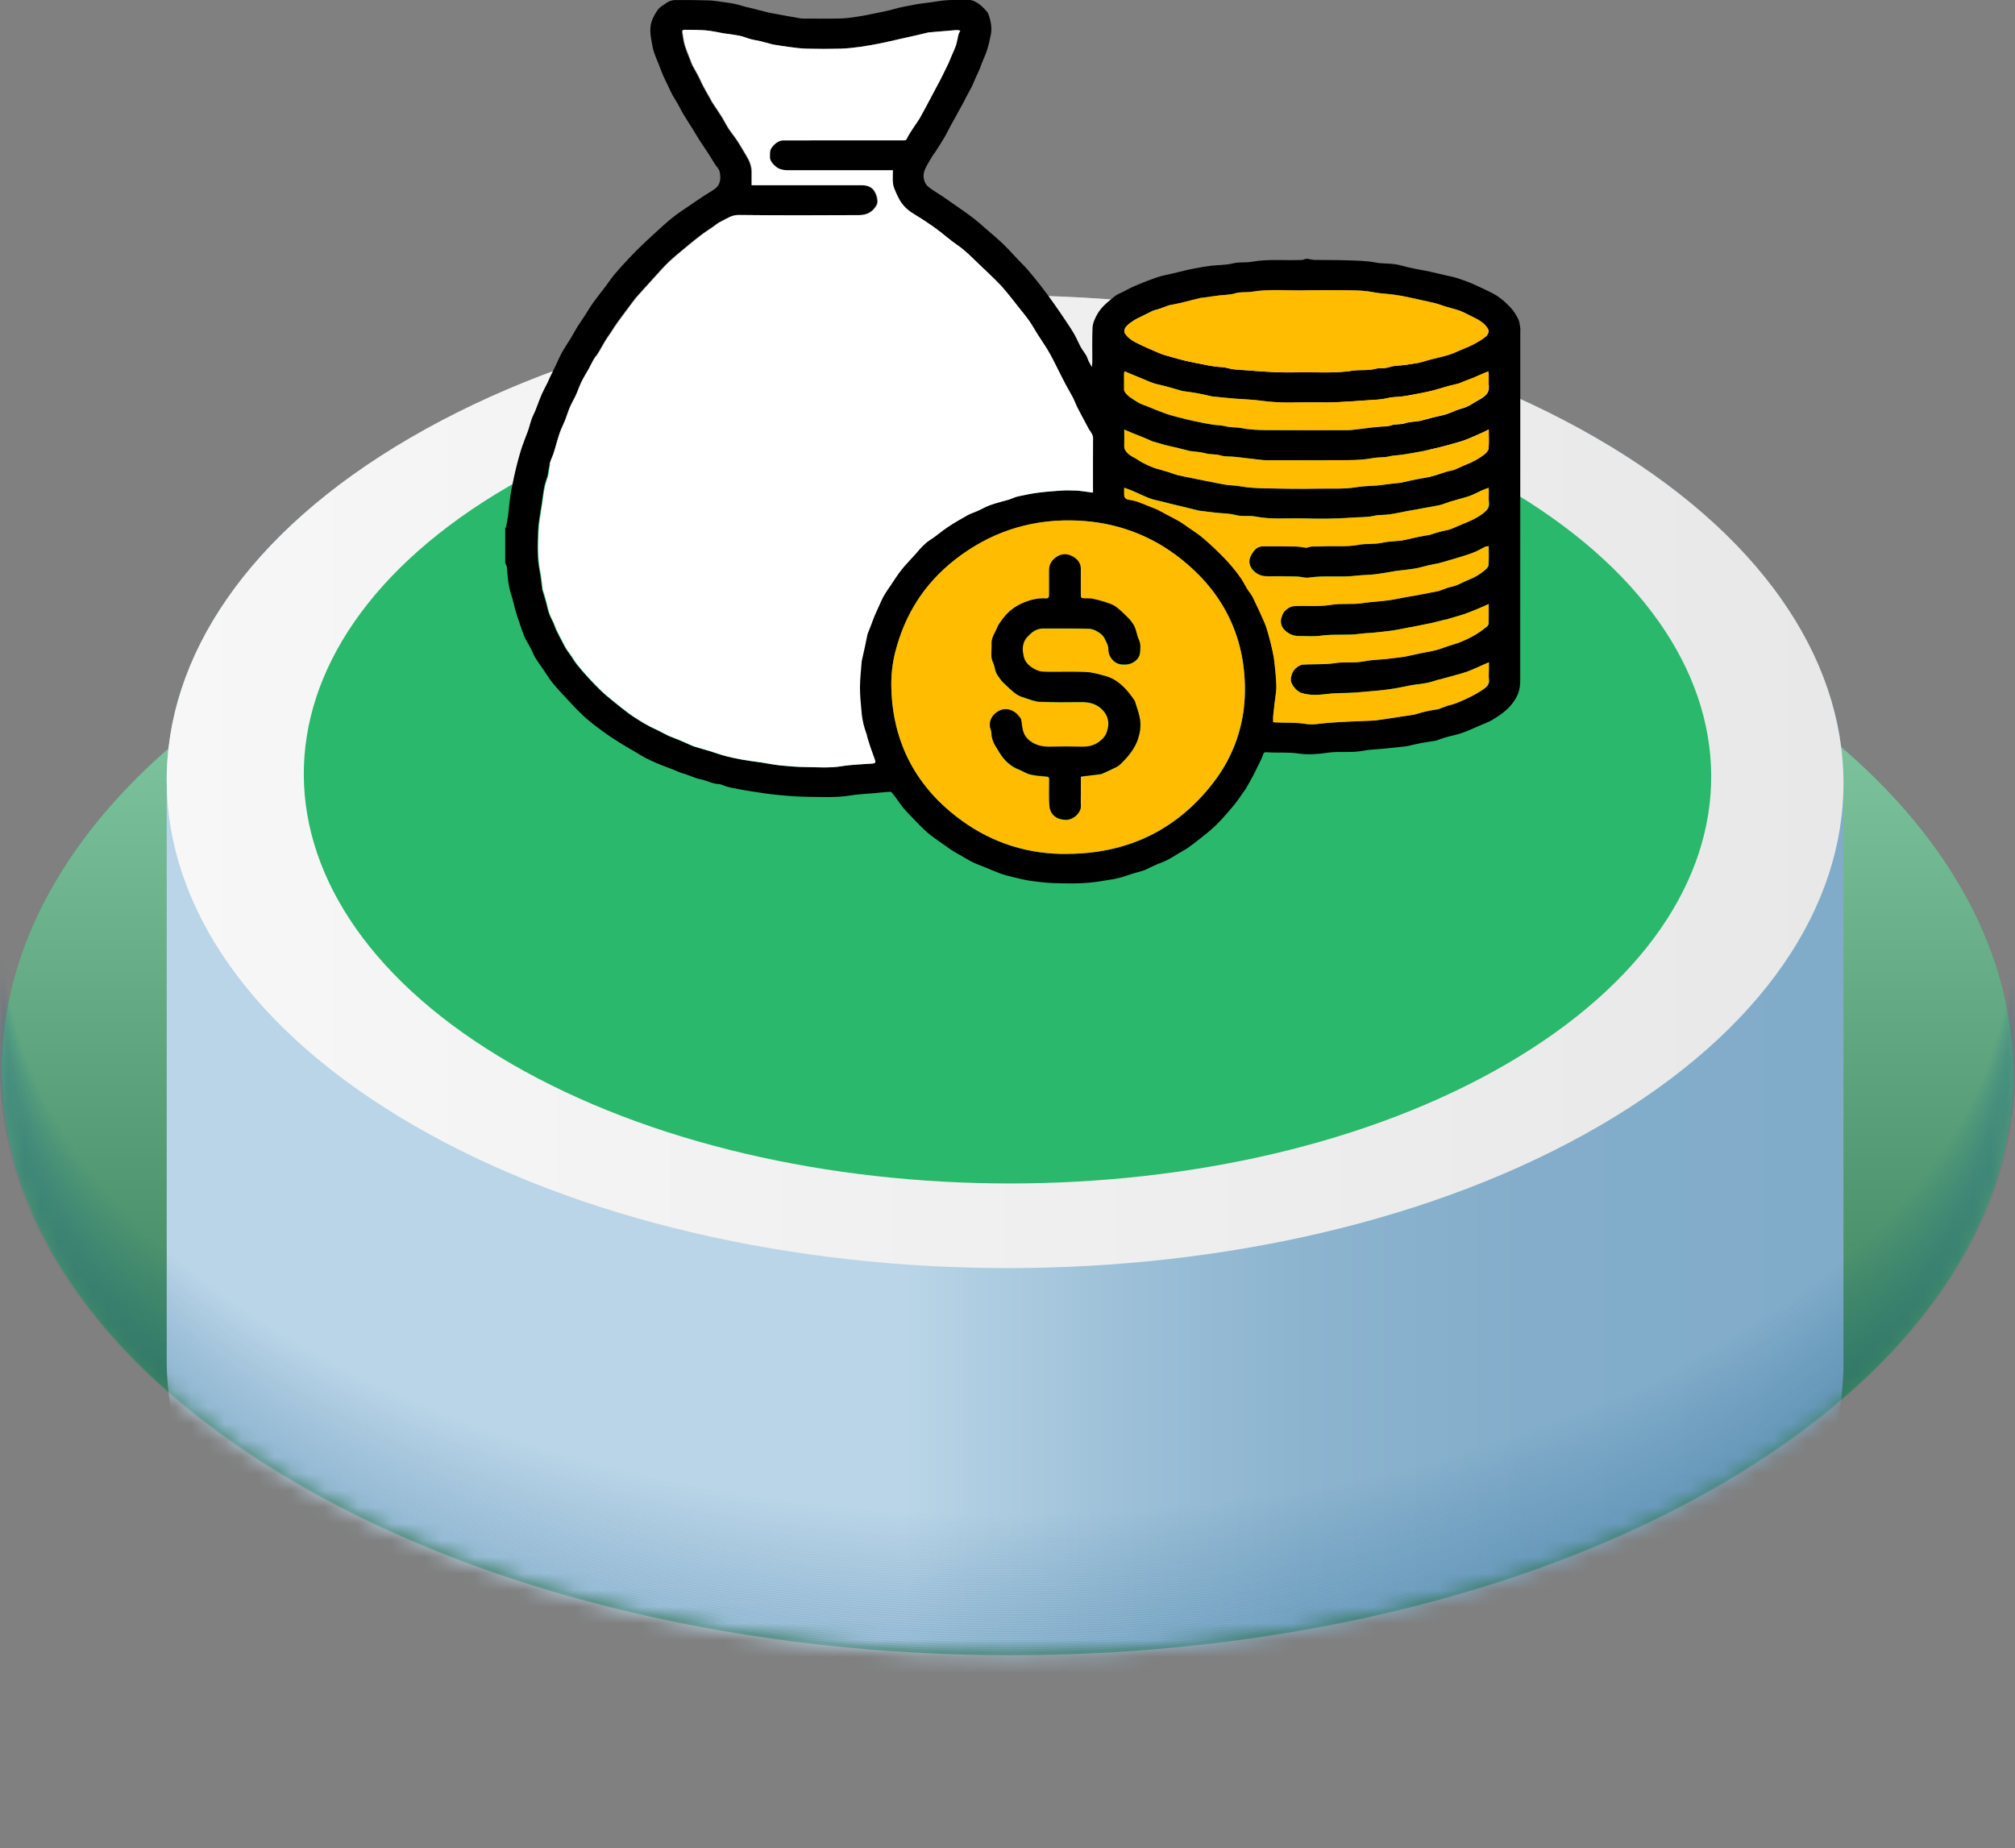 <svg width="121" height="111" viewBox="0 0 121 111" fill="none" xmlns="http://www.w3.org/2000/svg">
<rect x="0" y="0" width="121" height="111" fill="#808080" stroke="none"/>
<g id="Frame" clip-path="url(#clip0_603_24329)">
<g id="Group">
<g id="Vrstva 1">
<g id="Group_2">
<g id="Group_3">
<path id="Vector" d="M103.063 39.598C79.401 25.916 41.166 25.916 17.66 39.598C-5.846 53.281 -5.72 75.46 17.942 89.143C41.599 102.821 79.834 102.825 103.34 89.143C126.846 75.46 126.72 53.281 103.063 39.598Z" fill="#29B86C"/>
<g id="Group_4">
<path id="Vector_2" style="mix-blend-mode:multiply" opacity="0.5" d="M103.063 39.598C79.401 25.916 41.166 25.916 17.66 39.598C-5.846 53.281 -5.72 75.46 17.942 89.143C41.599 102.821 79.834 102.825 103.34 89.143C126.846 75.46 126.72 53.281 103.063 39.598Z" fill="url(#paint0_linear_603_24329)"/>
</g>
<g id="Clip path group">
<mask id="mask0_603_24329" style="mask-type:luminance" maskUnits="userSpaceOnUse" x="0" y="2" width="121" height="98">
<g id="clippath">
<path id="Vector_3" d="M103.063 12.988C79.402 -0.694 41.166 -0.694 17.66 12.988C13.27 15.544 9.707 45.004 6.963 48.042C-4.977 61.267 -1.3 78.016 17.942 89.143C41.599 102.821 79.834 102.826 103.34 89.143C122.672 77.89 126.019 60.892 113.442 47.597C110.727 44.727 107.266 15.418 103.063 12.988Z" fill="white"/>
</g>
</mask>
<g mask="url(#mask0_603_24329)">
<g id="Group_5">
<g id="Group_6">
<g id="Group_7">
<path id="Vector_4" d="M110.698 46.948C110.658 39.472 105.7 32 95.839 26.295C76.112 14.887 44.236 14.887 24.64 26.295C14.839 32 9.968 39.472 10.012 46.948V81.797C10.053 89.274 15.015 96.746 24.876 102.45C44.599 113.854 76.475 113.854 96.071 102.45C105.872 96.746 110.743 89.274 110.698 81.797V46.948Z" fill="url(#paint1_linear_603_24329)"/>
<path id="Vector_5" d="M95.839 26.295C76.112 14.887 44.236 14.887 24.64 26.295C5.043 37.704 5.149 56.196 24.876 67.6C44.599 79.004 76.475 79.009 96.071 67.6C115.668 56.192 115.562 37.7 95.839 26.295Z" fill="url(#paint2_linear_603_24329)"/>
<path id="Vector_6" d="M90.282 29.223C73.727 19.648 46.972 19.648 30.522 29.223C14.073 38.798 14.163 54.318 30.718 63.893C47.273 73.464 74.029 73.468 90.478 63.893C106.928 54.318 106.838 38.798 90.282 29.223Z" fill="#29B86C"/>
</g>
<g id="Group_8" style="mix-blend-mode:multiply" opacity="0.3">
<g id="Group_9">
<g id="Group_10" opacity="0.02">
<path id="Vector_7" d="M60.698 91.18C45.215 91.18 29.711 87.763 17.884 80.924C6.404 74.284 0.053 65.453 0 56.053H0.228C0.281 65.367 6.592 74.129 17.999 80.728C41.586 94.37 79.846 94.37 103.283 80.728C114.612 74.133 120.825 65.371 120.772 56.057H121C121.053 65.457 114.799 74.289 103.397 80.928C91.648 87.767 76.181 91.185 60.698 91.185V91.18Z" fill="#004D82"/>
</g>
<g id="Group_11" opacity="0.02">
<path id="Vector_8" d="M60.698 91.323C45.215 91.323 29.711 87.906 17.884 81.067C6.404 74.423 0.053 65.591 0 56.192H0.228C0.281 65.506 6.592 74.268 17.999 80.867C41.586 94.508 79.846 94.508 103.283 80.867C114.612 74.272 120.825 65.51 120.772 56.196H121C121.053 65.596 114.799 74.427 103.397 81.067C91.648 87.906 76.181 91.323 60.698 91.323Z" fill="#004D82"/>
</g>
<g id="Group_12" opacity="0.03">
<path id="Vector_9" d="M60.698 91.462C45.215 91.462 29.711 88.045 17.884 81.205C6.404 74.566 0.053 65.73 0 56.331H0.228C0.281 65.645 6.592 74.407 17.999 81.005C41.586 94.647 79.846 94.647 103.283 81.005C114.612 74.411 120.825 65.649 120.772 56.335H121C121.053 65.734 114.799 74.566 103.397 81.205C91.648 88.045 76.181 91.462 60.698 91.462Z" fill="#004D82"/>
</g>
<g id="Group_13" opacity="0.04">
<path id="Vector_10" d="M60.698 91.601C45.215 91.601 29.711 88.183 17.884 81.344C6.404 74.705 0.053 65.869 0 56.47H0.228C0.281 65.783 6.592 74.546 17.999 81.144C41.586 94.786 79.846 94.786 103.283 81.144C114.612 74.55 120.825 65.787 120.772 56.474H121C121.053 65.873 114.799 74.705 103.397 81.344C91.648 88.183 76.181 91.601 60.698 91.601Z" fill="#004D82"/>
</g>
<g id="Group_14" opacity="0.05">
<path id="Vector_11" d="M60.698 91.74C45.215 91.74 29.711 88.322 17.884 81.483C6.404 74.844 0.053 66.012 0 56.609H0.228C0.281 65.922 6.592 74.685 17.999 81.283C41.586 94.925 79.846 94.925 103.283 81.283C114.612 74.689 120.825 65.926 120.772 56.613H121C121.053 66.012 114.799 74.844 103.397 81.483C91.648 88.322 76.181 91.74 60.698 91.74Z" fill="#004D82"/>
</g>
<g id="Group_15" opacity="0.06">
<path id="Vector_12" d="M60.698 91.879C45.215 91.879 29.711 88.461 17.884 81.622C6.404 74.983 0.053 66.151 0 56.747H0.228C0.281 66.061 6.592 74.823 17.999 81.422C41.586 95.064 79.846 95.064 103.283 81.422C114.612 74.828 120.825 66.065 120.772 56.752H121C121.053 66.151 114.799 74.983 103.397 81.622C91.648 88.461 76.181 91.879 60.698 91.879Z" fill="#004D82"/>
</g>
<g id="Group_16" opacity="0.07">
<path id="Vector_13" d="M60.698 92.018C45.215 92.018 29.711 88.6 17.884 81.761C6.404 75.122 0.053 66.29 0 56.89H0.228C0.281 66.204 6.592 74.966 17.999 81.565C41.586 95.207 79.846 95.207 103.283 81.565C114.612 74.971 120.825 66.208 120.772 56.895H121C121.053 66.294 114.799 75.126 103.397 81.765C91.648 88.604 76.181 92.022 60.698 92.022V92.018Z" fill="#004D82"/>
</g>
<g id="Group_17" opacity="0.07">
<path id="Vector_14" d="M60.698 92.156C45.215 92.156 29.711 88.739 17.884 81.9C6.404 75.26 0.053 66.428 0 57.029H0.228C0.281 66.343 6.592 75.105 17.999 81.704C41.586 95.345 79.846 95.345 103.283 81.704C114.612 75.109 120.825 66.347 120.772 57.033H121C121.053 66.433 114.799 75.264 103.397 81.904C91.648 88.743 76.181 92.16 60.698 92.16V92.156Z" fill="#004D82"/>
</g>
<g id="Group_18" opacity="0.08">
<path id="Vector_15" d="M60.698 92.295C45.215 92.295 29.711 88.878 17.884 82.038C6.404 75.399 0.053 66.567 0 57.168H0.228C0.281 66.482 6.592 75.244 17.999 81.842C41.586 95.484 79.846 95.484 103.283 81.842C114.612 75.248 120.825 66.486 120.772 57.172H121C121.053 66.571 114.799 75.403 103.397 82.042C91.648 88.882 76.181 92.299 60.698 92.299V92.295Z" fill="#004D82"/>
</g>
<g id="Group_19" opacity="0.09">
<path id="Vector_16" d="M60.698 92.438C45.215 92.438 29.711 89.02 17.884 82.181C6.404 75.538 0.053 66.706 0 57.307H0.228C0.281 66.62 6.592 75.383 17.999 81.981C41.586 95.623 79.846 95.623 103.283 81.981C114.612 75.387 120.825 66.624 120.772 57.311H121C121.053 66.71 114.799 75.542 103.397 82.181C91.648 89.02 76.181 92.438 60.698 92.438Z" fill="#004D82"/>
</g>
<g id="Group_20" opacity="0.1">
<path id="Vector_17" d="M60.698 92.577C45.215 92.577 29.711 89.159 17.884 82.32C6.404 75.681 0.053 66.845 0 57.446H0.228C0.281 66.759 6.592 75.522 17.999 82.12C41.586 95.762 79.846 95.762 103.283 82.12C114.612 75.526 120.825 66.763 120.772 57.45H121C121.053 66.849 114.799 75.681 103.397 82.32C91.648 89.159 76.181 92.577 60.698 92.577Z" fill="#004D82"/>
</g>
<g id="Group_21" opacity="0.11">
<path id="Vector_18" d="M60.698 92.716C45.215 92.716 29.711 89.298 17.884 82.459C6.404 75.82 0.053 66.984 0 57.584H0.228C0.281 66.898 6.592 75.66 17.999 82.259C41.586 95.901 79.846 95.901 103.283 82.259C114.612 75.665 120.825 66.902 120.772 57.589H121C121.053 66.988 114.799 75.82 103.397 82.459C91.648 89.298 76.181 92.716 60.698 92.716Z" fill="#004D82"/>
</g>
<g id="Group_22" opacity="0.11">
<path id="Vector_19" d="M60.698 92.855C45.215 92.855 29.711 89.437 17.884 82.598C6.404 75.959 0.053 67.127 0 57.723H0.228C0.281 67.037 6.592 75.799 17.999 82.398C41.586 96.039 79.846 96.039 103.283 82.398C114.612 75.803 120.825 67.041 120.772 57.727H121C121.053 67.127 114.799 75.959 103.397 82.598C91.648 89.437 76.181 92.855 60.698 92.855Z" fill="#004D82"/>
</g>
<g id="Group_23" opacity="0.12">
<path id="Vector_20" d="M60.698 92.993C45.215 92.993 29.711 89.576 17.884 82.737C6.404 76.097 0.053 67.266 0 57.862H0.228C0.281 67.176 6.592 75.938 17.999 82.536C41.586 96.178 79.846 96.178 103.283 82.536C114.612 75.942 120.825 67.18 120.772 57.866H121C121.053 67.266 114.799 76.097 103.397 82.737C91.648 89.576 76.181 92.993 60.698 92.993Z" fill="#004D82"/>
</g>
<g id="Group_24" opacity="0.13">
<path id="Vector_21" d="M60.698 93.132C45.215 93.132 29.711 89.715 17.884 82.875C6.404 76.236 0.053 67.404 0 58.005H0.228C0.281 67.319 6.592 76.081 17.999 82.679C41.586 96.321 79.846 96.321 103.283 82.679C114.612 76.085 120.825 67.323 120.772 58.009H121C121.053 67.409 114.799 76.24 103.397 82.879C91.648 89.719 76.181 93.136 60.698 93.136V93.132Z" fill="#004D82"/>
</g>
<g id="Group_25" opacity="0.14">
<path id="Vector_22" d="M60.698 93.271C45.215 93.271 29.711 89.853 17.884 83.014C6.404 76.375 0.053 67.543 0 58.144H0.228C0.281 67.457 6.592 76.22 17.999 82.818C41.586 96.46 79.846 96.46 103.283 82.818C114.612 76.224 120.825 67.462 120.772 58.148H121C121.053 67.547 114.799 76.379 103.397 83.018C91.648 89.858 76.181 93.275 60.698 93.275V93.271Z" fill="#004D82"/>
</g>
<g id="Group_26" opacity="0.15">
<path id="Vector_23" d="M60.698 93.41C45.215 93.41 29.711 89.992 17.884 83.153C6.404 76.514 0.053 67.682 0 58.283H0.228C0.281 67.596 6.592 76.359 17.999 82.957C41.586 96.599 79.846 96.599 103.283 82.957C114.612 76.363 120.825 67.6 120.772 58.287H121C121.053 67.686 114.799 76.518 103.397 83.157C91.648 89.996 76.181 93.414 60.698 93.414V93.41Z" fill="#004D82"/>
</g>
<g id="Group_27" opacity="0.16">
<path id="Vector_24" d="M60.698 93.553C45.215 93.553 29.711 90.135 17.884 83.296C6.404 76.653 0.053 67.821 0 58.422H0.228C0.281 67.735 6.592 76.498 17.999 83.096C41.586 96.738 79.846 96.738 103.283 83.096C114.612 76.502 120.825 67.739 120.772 58.426H121C121.053 67.825 114.799 76.657 103.397 83.296C91.648 90.135 76.181 93.553 60.698 93.553Z" fill="#004D82"/>
</g>
<g id="Group_28" opacity="0.16">
<path id="Vector_25" d="M60.698 93.692C45.215 93.692 29.711 90.274 17.884 83.435C6.404 76.796 0.053 67.96 0 58.56H0.228C0.281 67.874 6.592 76.636 17.999 83.235C41.586 96.876 79.846 96.876 103.283 83.235C114.612 76.64 120.825 67.878 120.772 58.564H121C121.053 67.964 114.799 76.796 103.397 83.435C91.648 90.274 76.181 93.692 60.698 93.692Z" fill="#004D82"/>
</g>
<g id="Group_29" opacity="0.17">
<path id="Vector_26" d="M60.698 93.83C45.215 93.83 29.711 90.413 17.884 83.573C6.404 76.934 0.053 68.099 0 58.699H0.228C0.281 68.013 6.592 76.775 17.999 83.374C41.586 97.015 79.846 97.015 103.283 83.374C114.612 76.779 120.825 68.017 120.772 58.703H121C121.053 68.103 114.799 76.934 103.397 83.573C91.648 90.413 76.181 93.83 60.698 93.83Z" fill="#004D82"/>
</g>
<g id="Group_30" opacity="0.18">
<path id="Vector_27" d="M60.698 93.969C45.215 93.969 29.711 90.552 17.884 83.713C6.404 77.073 0.053 68.242 0 58.838H0.228C0.281 68.152 6.592 76.914 17.999 83.512C41.586 97.154 79.846 97.154 103.283 83.512C114.612 76.918 120.825 68.156 120.772 58.842H121C121.053 68.242 114.799 77.073 103.397 83.713C91.648 90.552 76.181 93.969 60.698 93.969Z" fill="#004D82"/>
</g>
<g id="Group_31" opacity="0.19">
<path id="Vector_28" d="M60.698 94.108C45.215 94.108 29.711 90.691 17.884 83.851C6.404 77.212 0.053 68.38 0 58.977H0.228C0.281 68.29 6.592 77.053 17.999 83.651C41.586 97.293 79.846 97.293 103.283 83.651C114.612 77.057 120.825 68.294 120.772 58.981H121C121.053 68.38 114.799 77.212 103.397 83.851C91.648 90.691 76.181 94.108 60.698 94.108Z" fill="#004D82"/>
</g>
<g id="Group_32" opacity="0.2">
<path id="Vector_29" d="M60.698 94.247C45.215 94.247 29.711 90.829 17.884 83.99C6.404 77.351 0.053 68.519 0 59.12H0.228C0.281 68.433 6.592 77.196 17.999 83.794C41.586 97.436 79.846 97.436 103.283 83.794C114.612 77.2 120.825 68.438 120.772 59.124H121C121.053 68.523 114.799 77.355 103.397 83.994C91.648 90.834 76.181 94.251 60.698 94.251V94.247Z" fill="#004D82"/>
</g>
<g id="Group_33" opacity="0.2">
<path id="Vector_30" d="M60.698 94.386C45.215 94.386 29.711 90.968 17.884 84.129C6.404 77.49 0.053 68.658 0 59.258H0.228C0.281 68.572 6.592 77.335 17.999 83.933C41.586 97.575 79.846 97.575 103.283 83.933C114.612 77.339 120.825 68.576 120.772 59.263H121C121.053 68.662 114.799 77.494 103.397 84.133C91.648 90.972 76.181 94.39 60.698 94.39V94.386Z" fill="#004D82"/>
</g>
<g id="Group_34" opacity="0.21">
<path id="Vector_31" d="M60.698 94.525C45.215 94.525 29.711 91.107 17.884 84.268C6.404 77.629 0.053 68.797 0 59.397H0.228C0.281 68.711 6.592 77.473 17.999 84.072C41.586 97.713 79.846 97.713 103.283 84.072C114.612 77.478 120.825 68.715 120.772 59.401H121C121.053 68.801 114.799 77.633 103.397 84.272C91.648 91.111 76.181 94.529 60.698 94.529V94.525Z" fill="#004D82"/>
</g>
<g id="Group_35" opacity="0.22">
<path id="Vector_32" d="M60.698 94.668C45.215 94.668 29.711 91.25 17.884 84.411C6.404 77.767 0.053 68.936 0 59.536H0.228C0.281 68.85 6.592 77.612 17.999 84.211C41.586 97.852 79.846 97.852 103.283 84.211C114.612 77.616 120.825 68.854 120.772 59.54H121C121.053 68.94 114.799 77.772 103.397 84.411C91.648 91.25 76.181 94.668 60.698 94.668Z" fill="#004D82"/>
</g>
<g id="Group_36" opacity="0.23">
<path id="Vector_33" d="M60.698 94.806C45.215 94.806 29.711 91.389 17.884 84.549C6.404 77.91 0.053 69.074 0 59.675H0.228C0.281 68.989 6.592 77.751 17.999 84.349C41.586 97.991 79.846 97.991 103.283 84.349C114.612 77.755 120.825 68.993 120.772 59.679H121C121.053 69.079 114.799 77.91 103.397 84.549C91.648 91.389 76.181 94.806 60.698 94.806Z" fill="#004D82"/>
</g>
<g id="Group_37" opacity="0.24">
<path id="Vector_34" d="M60.698 94.945C45.215 94.945 29.711 91.528 17.884 84.688C6.404 78.049 0.053 69.213 0 59.814H0.228C0.281 69.127 6.592 77.89 17.999 84.488C41.586 98.13 79.846 98.13 103.283 84.488C114.612 77.894 120.825 69.132 120.772 59.818H121C121.053 69.217 114.799 78.049 103.397 84.688C91.648 91.528 76.181 94.945 60.698 94.945Z" fill="#004D82"/>
</g>
<g id="Group_38" opacity="0.25">
<path id="Vector_35" d="M60.698 95.084C45.215 95.084 29.711 91.666 17.884 84.827C6.404 78.188 0.053 69.356 0 59.953H0.228C0.281 69.266 6.592 78.029 17.999 84.627C41.586 98.269 79.846 98.269 103.283 84.627C114.612 78.033 120.825 69.27 120.772 59.957H121C121.053 69.356 114.799 78.188 103.397 84.827C91.648 91.666 76.181 95.084 60.698 95.084Z" fill="#004D82"/>
</g>
<g id="Group_39" opacity="0.25">
<path id="Vector_36" d="M60.698 95.223C45.215 95.223 29.711 91.805 17.884 84.966C6.404 78.327 0.053 69.495 0 60.092H0.228C0.281 69.405 6.592 78.168 17.999 84.766C41.586 98.408 79.846 98.408 103.283 84.766C114.612 78.172 120.825 69.409 120.772 60.092H121C121.053 69.491 114.799 78.323 103.397 84.962C91.648 91.801 76.181 95.219 60.698 95.219V95.223Z" fill="#004D82"/>
</g>
<g id="Group_40" opacity="0.26">
<path id="Vector_37" d="M60.698 95.362C45.215 95.362 29.711 91.944 17.884 85.105C6.404 78.466 0.053 69.634 0 60.234H0.228C0.281 69.548 6.592 78.31 17.999 84.909C41.586 98.55 79.846 98.55 103.283 84.909C114.612 78.314 120.825 69.552 120.772 60.239H121C121.053 69.638 114.799 78.47 103.397 85.109C91.648 91.948 76.181 95.366 60.698 95.366V95.362Z" fill="#004D82"/>
</g>
<g id="Group_41" opacity="0.27">
<path id="Vector_38" d="M60.698 95.501C45.215 95.501 29.711 92.083 17.884 85.244C6.404 78.605 0.053 69.773 0 60.373H0.228C0.281 69.687 6.592 78.449 17.999 85.048C41.586 98.689 79.846 98.689 103.283 85.048C114.612 78.453 120.825 69.691 120.772 60.377H121C121.053 69.777 114.799 78.609 103.397 85.248C91.648 92.087 76.181 95.505 60.698 95.505V95.501Z" fill="#004D82"/>
</g>
<g id="Group_42" opacity="0.28">
<path id="Vector_39" d="M60.698 95.639C45.215 95.639 29.711 92.222 17.884 85.382C6.404 78.743 0.053 69.912 0 60.512H0.228C0.281 69.826 6.592 78.588 17.999 85.186C41.586 98.828 79.846 98.828 103.283 85.186C114.612 78.592 120.825 69.83 120.772 60.512H121C121.053 69.912 114.799 78.743 103.397 85.382C91.648 92.222 76.181 95.639 60.698 95.639Z" fill="#004D82"/>
</g>
<g id="Group_43" opacity="0.29">
<path id="Vector_40" d="M60.698 95.782C45.215 95.782 29.711 92.365 17.884 85.525C6.404 78.886 0.053 70.05 0 60.651H0.228C0.281 69.965 6.592 78.727 17.999 85.325C41.586 98.967 79.846 98.967 103.283 85.325C114.612 78.731 120.825 69.969 120.772 60.655H121C121.053 70.054 114.799 78.886 103.397 85.525C91.648 92.365 76.181 95.782 60.698 95.782Z" fill="#004D82"/>
</g>
<g id="Group_44" opacity="0.3">
<path id="Vector_41" d="M60.698 95.921C45.215 95.921 29.711 92.503 17.884 85.664C6.404 79.025 0.053 70.189 0 60.79H0.228C0.281 70.103 6.592 78.866 17.999 85.464C41.586 99.106 79.846 99.106 103.283 85.464C114.612 78.87 120.825 70.107 120.772 60.79H121C121.053 70.189 114.799 79.021 103.397 85.66C91.648 92.499 76.181 95.917 60.698 95.917V95.921Z" fill="#004D82"/>
</g>
<g id="Group_45" opacity="0.3">
<path id="Vector_42" d="M60.698 96.06C45.215 96.06 29.711 92.642 17.884 85.803C6.404 79.164 0.053 70.328 0 60.929H0.228C0.281 70.242 6.592 79.005 17.999 85.603C41.586 99.245 79.846 99.245 103.283 85.603C114.612 79.009 120.825 70.246 120.772 60.929H121C121.053 70.328 114.799 79.16 103.397 85.799C91.648 92.638 76.181 96.056 60.698 96.056V96.06Z" fill="#004D82"/>
</g>
<g id="Group_46" opacity="0.31">
<path id="Vector_43" d="M60.698 96.199C45.215 96.199 29.711 92.781 17.884 85.942C6.404 79.303 0.053 70.471 0 61.067H0.228C0.281 70.381 6.592 79.143 17.999 85.742C41.586 99.383 79.846 99.383 103.283 85.742C114.612 79.147 120.825 70.385 120.772 61.067H121C121.053 70.467 114.799 79.299 103.397 85.938C91.648 92.777 76.181 96.195 60.698 96.195V96.199Z" fill="#004D82"/>
</g>
<g id="Group_47" opacity="0.32">
<path id="Vector_44" d="M60.698 96.338C45.215 96.338 29.711 92.92 17.884 86.081C6.404 79.442 0.053 70.61 0 61.206H0.228C0.281 70.52 6.592 79.282 17.999 85.881C41.586 99.522 79.846 99.522 103.283 85.881C114.612 79.286 120.825 70.524 120.772 61.206H121C121.053 70.606 114.799 79.437 103.397 86.076C91.648 92.916 76.181 96.333 60.698 96.333V96.338Z" fill="#004D82"/>
</g>
<g id="Group_48" opacity="0.33">
<path id="Vector_45" d="M60.698 96.476C45.215 96.476 29.711 93.059 17.884 86.219C6.404 79.58 0.053 70.749 0 61.349H0.228C0.281 70.663 6.592 79.425 17.999 86.023C41.586 99.665 79.846 99.665 103.283 86.023C114.612 79.429 120.825 70.667 120.772 61.349H121C121.053 70.749 114.799 79.58 103.397 86.219C91.648 93.059 76.181 96.476 60.698 96.476Z" fill="#004D82"/>
</g>
<g id="Group_49" opacity="0.34">
<path id="Vector_46" d="M60.698 96.615C45.215 96.615 29.711 93.198 17.884 86.358C6.404 79.719 0.053 70.887 0 61.488H0.228C0.281 70.802 6.592 79.564 17.999 86.162C41.586 99.804 79.846 99.804 103.283 86.162C114.612 79.568 120.825 70.806 120.772 61.492H121C121.053 70.891 114.799 79.723 103.397 86.362C91.648 93.202 76.181 96.619 60.698 96.619V96.615Z" fill="#004D82"/>
</g>
<g id="Group_50" opacity="0.34">
<path id="Vector_47" d="M60.698 96.754C45.215 96.754 29.711 93.336 17.884 86.497C6.404 79.858 0.053 71.026 0 61.627H0.228C0.281 70.94 6.592 79.703 17.999 86.301C41.586 99.943 79.846 99.943 103.283 86.301C114.612 79.707 120.825 70.944 120.772 61.627H121C121.053 71.026 114.799 79.858 103.397 86.497C91.648 93.336 76.181 96.754 60.698 96.754Z" fill="#004D82"/>
</g>
<g id="Group_51" opacity="0.35">
<path id="Vector_48" d="M60.698 96.897C45.215 96.897 29.711 93.479 17.884 86.64C6.404 80.001 0.053 71.165 0 61.766H0.228C0.281 71.079 6.592 79.842 17.999 86.44C41.586 100.082 79.846 100.082 103.283 86.44C114.612 79.846 120.825 71.083 120.772 61.766H121C121.053 71.165 114.799 79.997 103.397 86.636C91.648 93.475 76.181 96.893 60.698 96.893V96.897Z" fill="#004D82"/>
</g>
<g id="Group_52" opacity="0.36">
<path id="Vector_49" d="M60.698 97.036C45.215 97.036 29.711 93.618 17.884 86.779C6.404 80.14 0.053 71.304 0 61.904H0.228C0.281 71.218 6.592 79.98 17.999 86.579C41.586 100.221 79.846 100.221 103.283 86.579C114.612 79.984 120.825 71.222 120.772 61.908H121C121.053 71.308 114.799 80.14 103.397 86.779C91.648 93.618 76.181 97.036 60.698 97.036Z" fill="#004D82"/>
</g>
<g id="Group_53" opacity="0.37">
<path id="Vector_50" d="M60.698 97.174C45.215 97.174 29.711 93.757 17.884 86.918C6.404 80.278 0.053 71.443 0 62.043H0.228C0.281 71.357 6.592 80.119 17.999 86.718C41.586 100.359 79.846 100.359 103.283 86.718C114.612 80.123 120.825 71.361 120.772 62.047H121C121.053 71.447 114.799 80.278 103.397 86.918C91.648 93.757 76.181 97.174 60.698 97.174Z" fill="#004D82"/>
</g>
<g id="Group_54" opacity="0.38">
<path id="Vector_51" d="M60.698 97.313C45.215 97.313 29.711 93.896 17.884 87.056C6.404 80.417 0.053 71.585 0 62.182H0.228C0.281 71.496 6.592 80.258 17.999 86.856C41.586 100.498 79.846 100.498 103.283 86.856C114.612 80.262 120.825 71.5 120.772 62.182H121C121.053 71.581 114.799 80.413 103.397 87.052C91.648 93.892 76.181 97.309 60.698 97.309V97.313Z" fill="#004D82"/>
</g>
<g id="Group_55" opacity="0.39">
<path id="Vector_52" d="M60.698 97.452C45.215 97.452 29.711 94.035 17.884 87.195C6.404 80.556 0.053 71.724 0 62.325H0.228C0.281 71.639 6.592 80.401 17.999 86.999C41.586 100.641 79.846 100.641 103.283 86.999C114.612 80.405 120.825 71.643 120.772 62.325H121C121.053 71.724 114.799 80.556 103.397 87.195C91.648 94.035 76.181 97.452 60.698 97.452Z" fill="#004D82"/>
</g>
<g id="Group_56" opacity="0.39">
<path id="Vector_53" d="M60.698 97.591C45.215 97.591 29.711 94.173 17.884 87.334C6.404 80.695 0.053 71.863 0 62.464H0.228C0.281 71.777 6.592 80.54 17.999 87.138C41.586 100.78 79.846 100.78 103.283 87.138C114.612 80.544 120.825 71.781 120.772 62.464H121C121.053 71.863 114.799 80.695 103.397 87.334C91.648 94.173 76.181 97.591 60.698 97.591Z" fill="#004D82"/>
</g>
<g id="Group_57" opacity="0.4">
<path id="Vector_54" d="M60.698 97.73C45.215 97.73 29.711 94.312 17.884 87.473C6.404 80.834 0.053 72.002 0 62.603H0.228C0.281 71.916 6.592 80.679 17.999 87.277C41.586 100.919 79.846 100.919 103.283 87.277C114.612 80.683 120.825 71.92 120.772 62.603H121C121.053 72.002 114.799 80.834 103.397 87.473C91.648 94.312 76.181 97.73 60.698 97.73Z" fill="#004D82"/>
</g>
<g id="Group_58" opacity="0.41">
<path id="Vector_55" d="M60.698 97.869C45.215 97.869 29.711 94.451 17.884 87.612C6.404 80.973 0.053 72.141 0 62.742H0.228C0.281 72.055 6.592 80.817 17.999 87.416C41.586 101.058 79.846 101.058 103.283 87.416C114.612 80.822 120.825 72.059 120.772 62.742H121C121.053 72.141 114.799 80.973 103.397 87.612C91.648 94.451 76.181 97.869 60.698 97.869Z" fill="#004D82"/>
</g>
<g id="Group_59" opacity="0.42">
<path id="Vector_56" d="M60.698 98.011C45.215 98.011 29.711 94.594 17.884 87.755C6.404 81.115 0.053 72.28 0 62.88H0.228C0.281 72.194 6.592 80.956 17.999 87.555C41.586 101.196 79.846 101.196 103.283 87.555C114.612 80.96 120.825 72.198 120.772 62.88H121C121.053 72.28 114.799 81.111 103.397 87.751C91.648 94.59 76.181 98.007 60.698 98.007V98.011Z" fill="#004D82"/>
</g>
<g id="Group_60" opacity="0.43">
<path id="Vector_57" d="M60.698 98.15C45.215 98.15 29.711 94.733 17.884 87.894C6.404 81.254 0.053 72.418 0 63.019H0.228C0.281 72.333 6.592 81.095 17.999 87.694C41.586 101.335 79.846 101.335 103.283 87.694C114.612 81.099 120.825 72.337 120.772 63.019H121C121.053 72.418 114.799 81.25 103.397 87.889C91.648 94.729 76.181 98.146 60.698 98.146V98.15Z" fill="#004D82"/>
</g>
<g id="Group_61" opacity="0.43">
<path id="Vector_58" d="M60.698 98.289C45.215 98.289 29.711 94.872 17.884 88.032C6.404 81.393 0.053 72.557 0 63.158H0.228C0.281 72.472 6.592 81.234 17.999 87.832C41.586 101.474 79.846 101.474 103.283 87.832C114.612 81.238 120.825 72.476 120.772 63.158H121C121.053 72.557 114.799 81.389 103.397 88.028C91.648 94.868 76.181 98.285 60.698 98.285V98.289Z" fill="#004D82"/>
</g>
<g id="Group_62" opacity="0.44">
<path id="Vector_59" d="M60.698 98.428C45.215 98.428 29.711 95.01 17.884 88.171C6.404 81.532 0.053 72.7 0 63.297H0.228C0.281 72.61 6.592 81.373 17.999 87.971C41.586 101.613 79.846 101.613 103.283 87.971C114.612 81.377 120.825 72.615 120.772 63.297H121C121.053 72.696 114.799 81.528 103.397 88.167C91.648 95.006 76.181 98.424 60.698 98.424V98.428Z" fill="#004D82"/>
</g>
<g id="Group_63" opacity="0.45">
<path id="Vector_60" d="M60.698 98.567C45.215 98.567 29.711 95.149 17.884 88.31C6.404 81.671 0.053 72.839 0 63.44H0.228C0.281 72.753 6.592 81.516 17.999 88.114C41.586 101.756 79.846 101.756 103.283 88.114C114.612 81.52 120.825 72.757 120.772 63.44H121C121.053 72.839 114.799 81.671 103.397 88.31C91.648 95.149 76.181 98.567 60.698 98.567Z" fill="#004D82"/>
</g>
<g id="Group_64" opacity="0.46">
<path id="Vector_61" d="M60.698 98.706C45.215 98.706 29.711 95.288 17.884 88.449C6.404 81.81 0.053 72.978 0 63.578H0.228C0.281 72.892 6.592 81.654 17.999 88.253C41.586 101.895 79.846 101.895 103.283 88.253C114.612 81.659 120.825 72.896 120.772 63.578H121C121.053 72.978 114.799 81.81 103.397 88.449C91.648 95.288 76.181 98.706 60.698 98.706Z" fill="#004D82"/>
</g>
<g id="Group_65" opacity="0.47">
<path id="Vector_62" d="M60.698 98.844C45.215 98.844 29.711 95.427 17.884 88.588C6.404 81.948 0.053 73.117 0 63.717H0.228C0.281 73.031 6.592 81.793 17.999 88.392C41.586 102.033 79.846 102.033 103.283 88.392C114.612 81.797 120.825 73.035 120.772 63.717H121C121.053 73.117 114.799 81.948 103.397 88.588C91.648 95.427 76.181 98.844 60.698 98.844Z" fill="#004D82"/>
</g>
<g id="Group_66" opacity="0.48">
<path id="Vector_63" d="M60.698 98.983C45.215 98.983 29.711 95.566 17.884 88.727C6.404 82.087 0.053 73.256 0 63.856H0.228C0.281 73.17 6.592 81.932 17.999 88.531C41.586 102.172 79.846 102.172 103.283 88.531C114.612 81.936 120.825 73.174 120.772 63.856H121C121.053 73.256 114.799 82.087 103.397 88.727C91.648 95.566 76.181 98.983 60.698 98.983Z" fill="#004D82"/>
</g>
<g id="Group_67" opacity="0.48">
<path id="Vector_64" d="M60.698 99.126C45.215 99.126 29.711 95.709 17.884 88.869C6.404 82.23 0.053 73.394 0 63.995H0.228C0.281 73.309 6.592 82.071 17.999 88.669C41.586 102.311 79.846 102.311 103.283 88.669C114.612 82.075 120.825 73.313 120.772 63.995H121C121.053 73.394 114.799 82.226 103.397 88.865C91.648 95.705 76.181 99.122 60.698 99.122V99.126Z" fill="#004D82"/>
</g>
<g id="Group_68" opacity="0.49">
<path id="Vector_65" d="M60.698 99.265C45.215 99.265 29.711 95.847 17.884 89.008C6.404 82.369 0.053 73.533 0 64.134H0.228C0.281 73.447 6.592 82.21 17.999 88.808C41.586 102.45 79.846 102.45 103.283 88.808C114.612 82.214 120.825 73.451 120.772 64.134H121C121.053 73.533 114.799 82.365 103.397 89.004C91.648 95.843 76.181 99.261 60.698 99.261V99.265Z" fill="#004D82"/>
</g>
<g id="Group_69" style="mix-blend-mode:multiply" opacity="0.5">
<path id="Vector_66" d="M60.698 99.404C45.215 99.404 29.711 95.986 17.884 89.147C6.404 82.508 0.053 73.672 0 64.273H0.228C0.281 73.586 6.592 82.349 17.999 88.947C41.586 102.589 79.846 102.589 103.283 88.947C114.612 82.353 120.825 73.59 120.772 64.273H121C121.053 73.672 114.799 82.504 103.397 89.143C91.648 95.982 76.181 99.4 60.698 99.4V99.404Z" fill="#004D82"/>
</g>
</g>
</g>
</g>
</g>
</g>
</g>
</g>
<g id="Group_70">
<path id="Vector_67" d="M30.38 31.701C30.42 31.469 30.473 31.236 30.506 30.999C30.559 30.591 30.587 30.178 30.649 29.774C30.71 29.374 30.796 28.974 30.881 28.574C30.95 28.251 31.032 27.933 31.117 27.61C31.187 27.349 31.264 27.087 31.35 26.826C31.456 26.524 31.578 26.222 31.688 25.924C31.729 25.818 31.762 25.707 31.794 25.597C31.843 25.438 31.884 25.275 31.941 25.119C31.998 24.972 32.075 24.834 32.137 24.687C32.181 24.581 32.222 24.47 32.263 24.364C32.353 24.135 32.43 23.903 32.532 23.678C32.63 23.453 32.752 23.237 32.862 23.017C32.911 22.919 32.948 22.817 32.993 22.723C33.111 22.482 33.233 22.241 33.347 21.996C33.478 21.726 33.592 21.449 33.735 21.187C33.902 20.885 34.098 20.599 34.277 20.305C34.411 20.085 34.534 19.852 34.668 19.632C34.807 19.411 34.962 19.195 35.105 18.974C35.28 18.705 35.443 18.423 35.63 18.162C35.867 17.831 36.128 17.513 36.372 17.186C36.527 16.982 36.666 16.765 36.825 16.569C37.017 16.332 37.224 16.104 37.432 15.875C37.697 15.589 37.962 15.3 38.239 15.026C38.578 14.691 38.924 14.368 39.275 14.046C39.638 13.711 40.001 13.376 40.388 13.066C40.702 12.813 41.052 12.588 41.387 12.36C41.692 12.147 42.002 11.939 42.312 11.735C42.504 11.608 42.712 11.498 42.899 11.363C43.291 11.09 43.291 10.694 43.213 10.306C43.18 10.147 43.03 10.008 42.936 9.861C42.789 9.632 42.65 9.399 42.504 9.171C42.345 8.93 42.178 8.693 42.023 8.448C41.864 8.199 41.713 7.942 41.558 7.689C41.383 7.407 41.199 7.133 41.028 6.847C40.918 6.664 40.828 6.464 40.722 6.276C40.62 6.092 40.498 5.916 40.396 5.733C40.302 5.561 40.225 5.382 40.139 5.202C40.029 4.973 39.911 4.745 39.809 4.512C39.711 4.283 39.63 4.042 39.536 3.81C39.475 3.654 39.405 3.503 39.348 3.348C39.291 3.189 39.23 3.026 39.197 2.858C39.12 2.425 39.006 1.988 39.071 1.543C39.12 1.209 39.279 0.919 39.471 0.629C39.621 0.404 39.854 0.302 40.054 0.155C40.184 0.061 40.376 0.008 40.539 0.004C41.215 -0.004 41.896 0.004 42.573 0.024C42.875 0.033 43.172 0.09 43.47 0.131C43.706 0.163 43.943 0.192 44.171 0.245C44.399 0.294 44.624 0.372 44.848 0.433C44.872 0.441 44.901 0.433 44.921 0.441C45.186 0.506 45.451 0.576 45.712 0.641C45.867 0.682 46.018 0.727 46.177 0.759C46.413 0.808 46.654 0.849 46.894 0.894C47.249 0.96 47.604 1.025 47.958 1.086C48.052 1.102 48.146 1.115 48.24 1.115C48.977 1.115 49.711 1.127 50.449 1.111C50.808 1.102 51.163 1.053 51.517 0.996C51.925 0.935 52.328 0.849 52.732 0.764C53.062 0.694 53.397 0.633 53.719 0.535C54.053 0.433 54.395 0.388 54.73 0.314C55.243 0.2 55.765 0.171 56.275 0.082C56.903 -0.029 57.522 -1.24425e-05 58.146 -0.008C58.407 -0.008 58.623 0.118 58.819 0.261C58.986 0.384 59.124 0.539 59.259 0.69C59.32 0.755 59.357 0.849 59.385 0.935C59.504 1.298 59.573 1.67 59.504 2.05C59.446 2.364 59.373 2.679 59.279 2.985C59.19 3.271 59.059 3.54 58.949 3.822C58.9 3.94 58.863 4.063 58.815 4.177C58.749 4.332 58.672 4.483 58.602 4.638C58.517 4.834 58.439 5.03 58.346 5.222C58.24 5.439 58.113 5.647 58.003 5.859C57.958 5.945 57.922 6.035 57.873 6.121C57.604 6.611 57.335 7.096 57.066 7.586C56.968 7.766 56.878 7.954 56.78 8.134C56.707 8.268 56.621 8.395 56.544 8.526C56.434 8.705 56.32 8.885 56.205 9.065C56.095 9.232 55.965 9.387 55.875 9.563C55.679 9.938 55.378 10.277 55.48 10.755C55.52 10.955 55.618 11.118 55.765 11.233C56.034 11.445 56.34 11.617 56.629 11.812C56.968 12.045 57.306 12.278 57.64 12.515C57.942 12.727 58.244 12.939 58.533 13.164C58.766 13.348 58.982 13.548 59.206 13.744C59.54 14.034 59.887 14.316 60.205 14.622C60.519 14.924 60.808 15.251 61.11 15.565C61.313 15.777 61.526 15.981 61.713 16.202C61.99 16.524 62.259 16.851 62.516 17.186C62.769 17.509 63.009 17.839 63.246 18.174C63.482 18.509 63.715 18.844 63.943 19.187C64.139 19.477 64.334 19.766 64.505 20.064C64.652 20.318 64.762 20.591 64.901 20.849C64.995 21.02 65.129 21.179 65.227 21.351C65.288 21.453 65.313 21.575 65.366 21.681C65.419 21.788 65.48 21.894 65.566 22.045C65.578 21.914 65.594 21.824 65.594 21.739C65.594 21.057 65.578 20.371 65.606 19.689C65.618 19.391 65.757 19.109 65.912 18.835C66.165 18.403 66.556 18.105 66.939 17.794C67.082 17.676 67.269 17.61 67.441 17.525C67.608 17.439 67.767 17.345 67.938 17.268C68.162 17.166 68.386 17.067 68.615 16.978C68.904 16.863 69.194 16.757 69.483 16.655C69.614 16.61 69.752 16.573 69.887 16.541C70.082 16.496 70.278 16.455 70.474 16.41C70.739 16.349 71 16.279 71.265 16.218C71.452 16.173 71.644 16.141 71.835 16.104C72.125 16.051 72.414 15.994 72.704 15.961C73.148 15.908 73.605 15.924 74.033 15.818C74.416 15.72 74.799 15.79 75.17 15.72C76.173 15.54 77.188 15.659 78.195 15.61C78.248 15.61 78.297 15.577 78.35 15.565C78.403 15.553 78.46 15.536 78.513 15.544C78.66 15.561 78.802 15.606 78.949 15.61C79.602 15.622 80.258 15.61 80.91 15.634C81.473 15.655 82.047 15.655 82.594 15.765C82.985 15.842 83.368 15.81 83.748 15.863C84.008 15.9 84.265 15.981 84.522 16.043C84.697 16.084 84.877 16.124 85.052 16.157C85.321 16.21 85.59 16.255 85.859 16.312C86.145 16.373 86.43 16.447 86.715 16.512C86.903 16.557 87.094 16.594 87.282 16.639C87.429 16.675 87.576 16.724 87.718 16.773C87.906 16.839 88.093 16.904 88.277 16.978C88.415 17.035 88.55 17.1 88.688 17.161C88.778 17.202 88.872 17.243 88.962 17.288C89.284 17.447 89.622 17.586 89.92 17.782C90.209 17.978 90.474 18.219 90.71 18.472C90.894 18.668 91.037 18.901 91.159 19.138C91.24 19.293 91.257 19.477 91.285 19.648C91.306 19.766 91.293 19.889 91.293 20.007C91.293 26.953 91.293 33.898 91.289 40.844C91.289 41.113 91.261 41.395 91.163 41.644C91.008 42.04 90.739 42.387 90.409 42.673C90.16 42.889 89.879 43.077 89.589 43.245C89.332 43.392 89.047 43.489 88.774 43.608C88.452 43.747 88.134 43.902 87.8 44.016C87.478 44.126 87.135 44.188 86.809 44.282C86.621 44.335 86.438 44.408 86.251 44.474C86.234 44.478 86.214 44.482 86.194 44.486C85.92 44.531 85.643 44.567 85.37 44.616C85.072 44.674 84.779 44.747 84.481 44.812C84.461 44.816 84.445 44.816 84.424 44.821C84.004 44.865 83.584 44.914 83.165 44.955C82.72 45 82.268 45.004 81.831 45.09C81.13 45.225 80.421 45.102 79.728 45.204C79.141 45.29 78.546 45.339 77.979 45.253C77.368 45.16 76.764 45.221 76.157 45.18C75.879 45.16 75.896 45.18 75.806 45.429C75.725 45.654 75.602 45.862 75.5 46.078C75.415 46.254 75.333 46.429 75.239 46.601C75.109 46.842 74.978 47.083 74.84 47.315C74.75 47.466 74.64 47.609 74.538 47.756C74.404 47.944 74.277 48.136 74.131 48.316C73.866 48.638 73.588 48.953 73.307 49.259C72.94 49.663 72.516 50.014 72.08 50.349C71.848 50.529 71.623 50.712 71.387 50.88C71.2 51.011 70.992 51.121 70.792 51.239C70.551 51.382 70.315 51.537 70.062 51.664C69.866 51.762 69.654 51.827 69.455 51.917C69.23 52.015 69.01 52.129 68.786 52.231C68.684 52.276 68.578 52.305 68.472 52.338C68.301 52.391 68.126 52.431 67.954 52.485C67.755 52.546 67.559 52.623 67.359 52.681C67.2 52.725 67.037 52.762 66.87 52.795C66.593 52.844 66.316 52.885 66.038 52.93C65.109 53.081 64.171 53.064 63.234 53.032C62.797 53.015 62.365 52.966 61.933 52.905C61.578 52.856 61.228 52.77 60.877 52.685C60.608 52.623 60.339 52.554 60.082 52.46C59.744 52.338 59.414 52.191 59.084 52.056C58.863 51.966 58.631 51.889 58.419 51.786C58.175 51.664 57.946 51.517 57.71 51.382C57.571 51.305 57.424 51.235 57.29 51.149C57.074 51.007 56.862 50.859 56.65 50.708C56.32 50.472 55.973 50.247 55.671 49.982C55.337 49.692 55.044 49.361 54.734 49.047C54.567 48.875 54.395 48.7 54.24 48.516C54.081 48.32 53.943 48.112 53.796 47.907C53.719 47.801 53.637 47.695 53.551 47.593C53.527 47.564 53.474 47.544 53.437 47.548C53.201 47.564 52.96 47.589 52.724 47.609C52.7 47.609 52.675 47.622 52.651 47.622C52.117 47.671 51.578 47.687 51.053 47.773C50.229 47.907 49.406 47.862 48.578 47.854C47.954 47.846 47.326 47.801 46.707 47.74C46.148 47.687 45.598 47.597 45.044 47.511C44.632 47.446 44.224 47.373 43.816 47.283C43.625 47.242 43.437 47.16 43.25 47.099C43.225 47.091 43.201 47.087 43.176 47.087C42.887 47.078 42.63 46.972 42.365 46.878C42.19 46.817 42.006 46.793 41.827 46.736C41.648 46.678 41.476 46.605 41.297 46.54C41.158 46.491 41.016 46.454 40.877 46.405C40.722 46.348 40.575 46.278 40.425 46.217C40.302 46.168 40.18 46.123 40.058 46.078C39.846 45.996 39.634 45.919 39.43 45.829C39.189 45.723 38.945 45.613 38.712 45.49C38.48 45.364 38.256 45.221 38.028 45.086C37.763 44.931 37.493 44.78 37.233 44.616C36.886 44.396 36.535 44.171 36.205 43.926C35.81 43.636 35.414 43.343 35.056 43.012C34.648 42.636 34.281 42.224 33.902 41.819C33.649 41.55 33.392 41.276 33.164 40.986C32.96 40.729 32.789 40.447 32.605 40.178C32.455 39.958 32.296 39.745 32.157 39.521C32.051 39.345 31.982 39.153 31.888 38.969C31.786 38.778 31.672 38.59 31.57 38.398C31.525 38.312 31.48 38.222 31.448 38.128C31.354 37.871 31.26 37.614 31.175 37.352C31.089 37.103 31.012 36.854 30.938 36.601C30.857 36.311 30.799 36.013 30.702 35.723C30.522 35.184 30.477 34.629 30.441 34.07C30.433 33.98 30.376 33.894 30.339 33.804C30.339 33.098 30.339 32.392 30.339 31.681L30.38 31.701ZM45.15 11.122C45.268 11.122 45.345 11.122 45.419 11.122C47.481 11.122 49.544 11.122 51.607 11.122C51.892 11.122 52.157 11.131 52.382 11.351C52.589 11.555 52.748 12.066 52.626 12.298C52.414 12.707 52.043 12.915 51.578 12.919C49.165 12.931 46.756 12.939 44.342 12.911C43.89 12.907 43.604 13.148 43.258 13.307C43.095 13.384 42.952 13.511 42.801 13.613C42.548 13.789 42.292 13.952 42.051 14.136C41.758 14.36 41.472 14.593 41.187 14.83C40.844 15.116 40.494 15.398 40.172 15.7C39.895 15.957 39.646 16.243 39.393 16.52C39.006 16.945 38.623 17.374 38.235 17.802C38.15 17.896 38.072 17.998 37.995 18.101C37.86 18.28 37.726 18.46 37.591 18.644C37.408 18.889 37.216 19.134 37.041 19.387C36.902 19.583 36.78 19.787 36.645 19.987C36.544 20.142 36.429 20.293 36.332 20.452C36.197 20.669 36.079 20.898 35.948 21.118C35.846 21.285 35.728 21.445 35.63 21.612C35.529 21.788 35.443 21.975 35.345 22.155C35.206 22.404 35.051 22.645 34.925 22.902C34.823 23.106 34.746 23.327 34.656 23.539C34.615 23.637 34.579 23.731 34.53 23.825C34.42 24.05 34.293 24.266 34.2 24.491C34.098 24.727 34.028 24.981 33.934 25.221C33.837 25.466 33.714 25.699 33.625 25.944C33.519 26.234 33.441 26.536 33.352 26.834C33.307 26.985 33.266 27.141 33.213 27.288C33.152 27.463 33.062 27.627 33.017 27.806C32.956 28.047 32.923 28.3 32.883 28.545C32.883 28.561 32.875 28.582 32.87 28.598C32.805 28.815 32.716 29.027 32.675 29.247C32.605 29.603 32.565 29.962 32.512 30.321C32.512 30.346 32.504 30.37 32.499 30.391C32.43 30.885 32.324 31.379 32.304 31.877C32.271 32.681 32.239 33.49 32.398 34.29C32.471 34.654 32.499 35.021 32.548 35.389C32.548 35.417 32.565 35.446 32.573 35.474C32.638 35.687 32.703 35.899 32.764 36.111C32.818 36.303 32.854 36.495 32.907 36.687C32.94 36.809 32.989 36.928 33.038 37.042C33.095 37.173 33.168 37.295 33.225 37.426C33.286 37.573 33.331 37.724 33.401 37.867C33.543 38.161 33.698 38.447 33.849 38.737C33.894 38.822 33.93 38.908 33.987 38.986C34.098 39.149 34.22 39.308 34.33 39.472C34.424 39.611 34.505 39.758 34.611 39.888C34.823 40.149 35.043 40.411 35.272 40.66C35.533 40.946 35.797 41.223 36.079 41.493C36.303 41.705 36.548 41.901 36.788 42.101C37.09 42.346 37.396 42.591 37.709 42.828C37.922 42.987 38.146 43.126 38.37 43.269C38.562 43.392 38.761 43.506 38.961 43.612C39.145 43.71 39.336 43.788 39.52 43.881C39.723 43.983 39.919 44.098 40.127 44.192C40.319 44.282 40.522 44.347 40.722 44.429C40.955 44.527 41.183 44.633 41.415 44.731C41.513 44.772 41.611 44.821 41.713 44.849C42.006 44.939 42.304 45.017 42.593 45.106C42.907 45.204 43.217 45.319 43.539 45.404C43.869 45.49 44.204 45.56 44.542 45.621C44.868 45.682 45.198 45.719 45.525 45.768C45.569 45.776 45.614 45.78 45.655 45.784C46.05 45.845 46.446 45.927 46.841 45.968C47.355 46.021 47.873 46.062 48.39 46.066C49.096 46.074 49.801 46.131 50.514 46.013C51.11 45.915 51.717 45.903 52.32 45.858C52.516 45.841 52.557 45.809 52.5 45.629C52.422 45.392 52.328 45.16 52.247 44.923C52.169 44.694 52.104 44.465 52.031 44.233C52.023 44.204 52.023 44.171 52.015 44.143C51.949 43.93 51.868 43.718 51.815 43.502C51.762 43.277 51.721 43.048 51.701 42.816C51.656 42.305 51.595 41.791 51.599 41.276C51.599 40.754 51.664 40.227 51.705 39.704C51.705 39.68 51.713 39.66 51.721 39.635C51.786 39.333 51.856 39.035 51.921 38.733C51.966 38.516 52.011 38.3 52.055 38.083C52.055 38.071 52.063 38.063 52.068 38.051C52.133 37.883 52.202 37.72 52.263 37.553C52.333 37.373 52.394 37.189 52.467 37.014C52.557 36.797 52.655 36.589 52.752 36.377C52.842 36.185 52.92 35.985 53.026 35.801C53.156 35.572 53.307 35.356 53.458 35.135C53.674 34.821 53.874 34.494 54.114 34.196C54.395 33.849 54.717 33.531 55.011 33.192C55.252 32.918 55.48 32.645 55.802 32.436C56.177 32.2 56.507 31.897 56.878 31.652C57.261 31.399 57.661 31.166 58.064 30.942C58.26 30.832 58.48 30.77 58.688 30.677C58.912 30.575 59.128 30.448 59.361 30.358C59.618 30.26 59.887 30.191 60.152 30.113C60.286 30.072 60.425 30.048 60.555 30.003C60.739 29.942 60.914 29.856 61.097 29.811C61.493 29.725 61.888 29.643 62.288 29.59C62.761 29.529 63.242 29.492 63.719 29.46C64.004 29.439 64.29 29.452 64.575 29.46C64.713 29.46 64.852 29.484 64.991 29.501C65.182 29.525 65.374 29.554 65.594 29.582C65.594 29.476 65.594 29.407 65.594 29.337C65.594 28.329 65.59 27.324 65.598 26.316C65.598 26.14 65.513 26.014 65.423 25.883C65.402 25.85 65.374 25.818 65.353 25.785C65.252 25.597 65.15 25.405 65.052 25.217C64.913 24.96 64.775 24.703 64.644 24.442C64.55 24.254 64.481 24.05 64.383 23.862C64.245 23.596 64.082 23.339 63.943 23.07C63.694 22.592 63.458 22.11 63.213 21.628C63.095 21.4 62.973 21.171 62.838 20.951C62.659 20.657 62.459 20.375 62.276 20.085C62.1 19.811 61.945 19.526 61.758 19.256C61.546 18.954 61.305 18.672 61.077 18.382C60.837 18.076 60.6 17.77 60.351 17.472C60.176 17.264 59.989 17.059 59.793 16.863C59.438 16.512 59.071 16.173 58.713 15.826C58.305 15.43 57.91 15.026 57.428 14.699C56.992 14.401 56.605 14.042 56.177 13.732C55.741 13.417 55.288 13.119 54.828 12.841C54.424 12.597 54.114 12.286 53.914 11.874C53.874 11.788 53.825 11.706 53.788 11.617C53.715 11.429 53.613 11.245 53.588 11.049C53.556 10.788 53.58 10.514 53.58 10.224H53.262C51.407 10.224 49.556 10.224 47.702 10.224C47.396 10.224 47.094 10.257 46.78 10.143C46.544 10.057 46.189 9.693 46.197 9.465C46.205 9.269 46.169 9.081 46.291 8.885C46.425 8.673 46.719 8.432 46.984 8.432C47.905 8.432 48.822 8.432 49.744 8.428C51.228 8.428 52.716 8.428 54.2 8.428C54.281 8.428 54.359 8.452 54.412 8.338C54.514 8.121 54.648 7.921 54.779 7.721C54.921 7.497 55.088 7.284 55.219 7.056C55.476 6.598 55.716 6.129 55.965 5.667C56.124 5.365 56.287 5.063 56.446 4.761C56.491 4.675 56.532 4.585 56.576 4.5C56.687 4.279 56.797 4.055 56.903 3.834C56.964 3.703 57.017 3.569 57.07 3.434C57.172 3.193 57.29 2.956 57.371 2.711C57.441 2.511 57.461 2.299 57.514 2.095C57.534 2.009 57.583 1.931 57.628 1.837C57.53 1.821 57.477 1.801 57.42 1.805C56.87 1.85 56.316 1.895 55.765 1.944C55.757 1.944 55.753 1.944 55.745 1.944C55.468 2.009 55.194 2.074 54.917 2.14C54.599 2.213 54.281 2.282 53.963 2.352C53.625 2.429 53.291 2.515 52.952 2.581C52.524 2.666 52.092 2.748 51.66 2.809C51.256 2.866 50.849 2.911 50.437 2.924C49.76 2.944 49.079 2.944 48.399 2.924C48.04 2.915 47.685 2.862 47.331 2.817C47.008 2.777 46.686 2.719 46.364 2.67C46.348 2.67 46.328 2.658 46.311 2.654C46.083 2.593 45.859 2.532 45.63 2.474C45.435 2.425 45.231 2.401 45.035 2.348C44.827 2.291 44.628 2.201 44.42 2.156C44.13 2.095 43.833 2.062 43.539 2.017C43.515 2.017 43.49 2.013 43.466 2.009C43.095 1.948 42.728 1.858 42.357 1.825C41.941 1.788 41.521 1.801 41.101 1.788C40.983 1.788 40.934 1.829 40.95 1.935C40.995 2.184 41.02 2.442 41.089 2.687C41.183 3.001 41.313 3.303 41.431 3.609C41.472 3.716 41.505 3.826 41.558 3.928C41.664 4.132 41.786 4.324 41.892 4.528C41.994 4.724 42.076 4.928 42.178 5.124C42.316 5.39 42.467 5.647 42.614 5.908C42.663 5.994 42.703 6.084 42.756 6.166C42.94 6.447 43.136 6.725 43.315 7.011C43.458 7.239 43.576 7.488 43.723 7.717C43.894 7.974 44.094 8.215 44.265 8.477C44.448 8.754 44.603 9.044 44.779 9.326C44.966 9.628 45.105 9.942 45.109 10.294C45.113 10.563 45.109 10.829 45.109 11.122H45.15ZM64.13 51.28C67.771 51.256 70.665 49.81 72.81 47.07C74.09 45.433 74.742 43.534 74.758 41.505C74.787 38.153 73.385 35.384 70.584 33.314C68.762 31.967 66.634 31.285 64.322 31.256C61.705 31.224 59.385 32.024 57.351 33.612C55.476 35.074 54.334 36.936 53.768 39.137C53.584 39.843 53.507 40.578 53.527 41.297C53.609 44.584 55.007 47.299 57.779 49.3C59.634 50.639 61.766 51.321 64.135 51.284L64.13 51.28ZM67.514 29.297C67.514 29.464 67.514 29.586 67.514 29.709C67.514 29.884 67.612 29.974 67.799 30.007C67.979 30.035 68.162 30.068 68.329 30.129C68.627 30.236 68.912 30.358 69.202 30.477C69.308 30.521 69.422 30.554 69.524 30.607C69.712 30.701 69.891 30.803 70.074 30.901C70.323 31.032 70.58 31.158 70.824 31.301C71.02 31.416 71.204 31.554 71.391 31.685C71.644 31.861 71.905 32.024 72.141 32.216C72.418 32.436 72.675 32.677 72.936 32.922C73.16 33.135 73.38 33.355 73.593 33.576C73.743 33.735 73.894 33.894 74.029 34.066C74.2 34.278 74.371 34.49 74.526 34.719C74.669 34.931 74.779 35.16 74.913 35.376C75.015 35.535 75.15 35.682 75.231 35.85C75.48 36.356 75.716 36.867 75.941 37.385C76.043 37.622 76.112 37.871 76.181 38.116C76.275 38.447 76.356 38.778 76.43 39.112C76.479 39.345 76.519 39.578 76.544 39.815C76.589 40.276 76.642 40.737 76.654 41.199C76.662 41.485 76.601 41.775 76.568 42.064C76.536 42.375 76.495 42.689 76.462 42.999C76.45 43.122 76.462 43.245 76.462 43.367C77.127 43.416 77.775 43.359 78.423 43.469C78.831 43.538 79.259 43.449 79.679 43.412C80.649 43.33 81.624 43.31 82.598 43.261C82.63 43.261 82.659 43.253 82.692 43.248C83.144 43.179 83.597 43.114 84.049 43.044C84.351 42.999 84.653 42.95 84.954 42.906C84.966 42.906 84.979 42.897 84.991 42.893C85.215 42.832 85.439 42.763 85.663 42.71C85.896 42.657 86.132 42.624 86.369 42.583C86.385 42.583 86.406 42.575 86.422 42.567C86.589 42.501 86.756 42.432 86.927 42.379C87.099 42.322 87.286 42.293 87.453 42.224C87.767 42.093 88.081 41.958 88.383 41.803C88.652 41.664 88.917 41.513 89.157 41.334C89.32 41.215 89.447 41.052 89.418 40.819C89.394 40.623 89.414 40.423 89.414 40.227C89.414 40.08 89.414 39.937 89.414 39.77C89.288 39.823 89.202 39.864 89.117 39.9C89.01 39.949 88.904 39.994 88.794 40.043C88.558 40.145 88.322 40.26 88.077 40.341C87.791 40.439 87.502 40.513 87.213 40.594C86.956 40.668 86.699 40.733 86.446 40.803C86.422 40.811 86.393 40.803 86.373 40.815C86.149 40.88 85.928 40.962 85.7 41.007C85.403 41.064 85.097 41.097 84.795 41.138C84.775 41.138 84.758 41.146 84.738 41.15C84.416 41.215 84.09 41.285 83.768 41.338C83.466 41.387 83.156 41.428 82.851 41.46C82.382 41.505 81.909 41.542 81.436 41.583C80.886 41.627 80.335 41.599 79.777 41.664C79.251 41.725 78.697 41.787 78.154 41.607C77.857 41.509 77.535 41.105 77.522 40.848C77.514 40.688 77.555 40.55 77.62 40.394C77.722 40.149 78.036 39.925 78.244 39.908C78.888 39.864 79.536 39.917 80.184 39.815C80.755 39.725 81.342 39.827 81.925 39.709C82.386 39.615 82.863 39.611 83.332 39.562C83.67 39.525 84.004 39.476 84.343 39.435C84.363 39.435 84.379 39.427 84.4 39.423C84.71 39.357 85.015 39.288 85.325 39.223C85.553 39.178 85.782 39.141 86.01 39.092C86.153 39.063 86.291 39.027 86.43 38.982C86.621 38.92 86.809 38.847 86.997 38.786C87.266 38.696 87.543 38.626 87.8 38.516C88.085 38.398 88.362 38.255 88.627 38.1C88.86 37.965 89.072 37.802 89.279 37.638C89.341 37.593 89.398 37.508 89.398 37.438C89.41 37.063 89.402 36.687 89.402 36.27C89.161 36.377 88.953 36.475 88.741 36.56C88.493 36.666 88.24 36.764 87.983 36.858C87.836 36.911 87.681 36.952 87.531 36.997C87.306 37.067 87.086 37.132 86.862 37.197C86.834 37.206 86.801 37.206 86.768 37.21C86.487 37.279 86.206 37.352 85.924 37.422C85.9 37.426 85.876 37.43 85.851 37.434C85.492 37.508 85.133 37.581 84.775 37.651C84.742 37.659 84.714 37.659 84.681 37.663C84.339 37.728 83.996 37.802 83.65 37.859C83.356 37.904 83.063 37.924 82.769 37.961C82.39 38.01 82.011 38.01 81.632 38.063C80.869 38.169 80.087 38.063 79.312 38.173C78.892 38.234 78.452 38.185 78.02 38.194C77.771 38.194 77.551 38.136 77.343 37.994C77.066 37.806 76.903 37.573 76.923 37.246C76.931 37.128 76.988 37.014 77.025 36.899C77.098 36.666 77.449 36.413 77.702 36.397C78.448 36.348 79.198 36.442 79.948 36.315C80.572 36.209 81.212 36.315 81.848 36.213C82.5 36.111 83.173 36.111 83.825 35.972C84.265 35.879 84.71 35.813 85.15 35.731C85.558 35.654 85.961 35.572 86.365 35.495C86.385 35.495 86.401 35.491 86.422 35.482C86.601 35.417 86.776 35.344 86.956 35.286C87.119 35.233 87.29 35.213 87.449 35.152C87.69 35.058 87.914 34.923 88.154 34.833C88.513 34.699 88.839 34.507 89.133 34.27C89.243 34.18 89.382 34.057 89.39 33.943C89.422 33.572 89.402 33.192 89.402 32.796C89.32 32.808 89.247 32.808 89.19 32.833C88.986 32.931 88.79 33.053 88.582 33.139C88.35 33.237 88.106 33.314 87.865 33.392C87.641 33.465 87.416 33.531 87.188 33.596C87.16 33.604 87.127 33.612 87.099 33.62C86.874 33.686 86.65 33.759 86.426 33.812C86.218 33.865 86.002 33.894 85.79 33.943C85.525 34.004 85.264 34.09 84.995 34.135C84.62 34.2 84.237 34.237 83.858 34.282C83.837 34.282 83.821 34.286 83.8 34.29C83.413 34.351 83.03 34.429 82.643 34.478C82.239 34.527 81.831 34.523 81.424 34.572C80.486 34.682 79.532 34.539 78.591 34.686C78.37 34.719 78.134 34.625 77.906 34.621C77.314 34.605 76.723 34.596 76.136 34.605C75.855 34.609 75.606 34.539 75.398 34.376C75.158 34.188 74.999 33.931 75.036 33.633C75.056 33.457 75.162 33.282 75.268 33.13C75.398 32.943 75.594 32.808 75.839 32.804C76.511 32.8 77.184 32.804 77.857 32.816C78.048 32.816 78.236 32.865 78.427 32.886C78.476 32.89 78.525 32.873 78.574 32.861C78.639 32.849 78.705 32.82 78.77 32.816C78.966 32.808 79.165 32.82 79.361 32.808C80.103 32.759 80.845 32.861 81.587 32.714C82.039 32.624 82.52 32.694 82.985 32.592C83.372 32.506 83.78 32.498 84.18 32.457C84.2 32.457 84.216 32.449 84.237 32.445C84.534 32.379 84.832 32.31 85.129 32.249C85.386 32.196 85.643 32.151 85.9 32.106C85.916 32.106 85.933 32.089 85.953 32.085C86.153 32.024 86.353 31.959 86.556 31.906C86.736 31.857 86.931 31.84 87.107 31.775C87.355 31.689 87.588 31.567 87.832 31.469C88.297 31.289 88.746 31.085 89.129 30.775C89.308 30.628 89.447 30.46 89.418 30.203C89.394 29.958 89.414 29.713 89.41 29.468C89.41 29.419 89.402 29.366 89.394 29.288C89.231 29.35 89.092 29.399 88.957 29.46C88.733 29.562 88.517 29.684 88.285 29.77C88.02 29.868 87.743 29.933 87.469 30.011C87.339 30.048 87.204 30.084 87.074 30.125C86.886 30.187 86.703 30.268 86.507 30.317C86.242 30.383 85.973 30.423 85.704 30.472C85.309 30.546 84.909 30.619 84.514 30.689C84.493 30.689 84.477 30.689 84.457 30.697C84.123 30.762 83.792 30.84 83.458 30.885C83.14 30.93 82.814 30.905 82.488 30.979C82.068 31.077 81.615 31.044 81.179 31.081C80.209 31.158 79.226 31.158 78.252 31.13C77.306 31.105 76.361 31.203 75.419 31.02C75.015 30.942 74.599 31.036 74.184 30.922C73.813 30.82 73.405 30.828 73.018 30.787C72.683 30.75 72.345 30.705 72.011 30.664C71.999 30.664 71.986 30.66 71.974 30.656C71.709 30.591 71.444 30.526 71.179 30.46C70.873 30.387 70.568 30.313 70.262 30.24C70.091 30.199 69.924 30.154 69.752 30.109C69.577 30.068 69.398 30.031 69.222 29.982C69.096 29.946 68.978 29.897 68.859 29.848C68.717 29.786 68.574 29.721 68.431 29.66C68.281 29.59 68.13 29.521 67.975 29.456C67.84 29.399 67.698 29.354 67.526 29.288L67.514 29.297ZM78.464 17.431C77.363 17.464 76.254 17.337 75.154 17.521C74.828 17.574 74.498 17.509 74.167 17.615C73.853 17.713 73.499 17.704 73.164 17.745C72.81 17.79 72.459 17.843 72.105 17.892C72.096 17.892 72.092 17.892 72.084 17.892C71.68 17.994 71.273 18.096 70.869 18.194C70.653 18.247 70.437 18.284 70.221 18.329C70.205 18.329 70.184 18.337 70.168 18.346C70.001 18.411 69.83 18.476 69.659 18.537C69.512 18.586 69.357 18.611 69.218 18.672C68.998 18.77 68.79 18.893 68.57 18.991C68.244 19.138 67.938 19.309 67.681 19.554C67.534 19.697 67.473 19.897 67.539 19.995C67.689 20.24 67.922 20.424 68.175 20.55C68.651 20.795 69.149 21.008 69.642 21.216C69.874 21.314 70.127 21.375 70.372 21.445C70.657 21.526 70.943 21.608 71.232 21.673C71.603 21.759 71.982 21.828 72.357 21.902C72.557 21.939 72.753 21.984 72.957 22.008C73.222 22.041 73.482 22.033 73.747 22.11C74.049 22.196 74.379 22.2 74.697 22.224C75.296 22.269 75.892 22.318 76.491 22.343C76.952 22.363 77.416 22.372 77.881 22.359C79.002 22.335 80.123 22.433 81.24 22.257C81.681 22.188 82.133 22.269 82.578 22.147C82.847 22.073 83.136 22.147 83.425 22.045C83.727 21.943 84.074 21.955 84.4 21.91C84.669 21.873 84.938 21.824 85.203 21.784C85.211 21.784 85.215 21.784 85.219 21.779C85.468 21.71 85.716 21.641 85.965 21.575C86.299 21.489 86.642 21.42 86.972 21.318C87.225 21.241 87.469 21.126 87.714 21.02C87.975 20.91 88.244 20.808 88.493 20.673C88.754 20.534 89.019 20.383 89.243 20.195C89.341 20.113 89.426 19.905 89.382 19.807C89.304 19.628 89.149 19.456 88.982 19.338C88.758 19.174 88.493 19.056 88.24 18.929C88.048 18.831 87.857 18.729 87.653 18.656C87.38 18.562 87.099 18.497 86.821 18.411C86.618 18.35 86.418 18.268 86.214 18.215C85.904 18.133 85.59 18.072 85.276 18.003C84.901 17.921 84.522 17.831 84.143 17.762C83.874 17.713 83.597 17.684 83.323 17.651C83.05 17.623 82.785 17.61 82.508 17.553C82.052 17.459 81.575 17.439 81.11 17.431C80.229 17.415 79.345 17.427 78.464 17.427V17.431ZM67.547 22.31C67.534 22.351 67.514 22.396 67.514 22.441C67.514 22.759 67.514 23.078 67.514 23.392C67.514 23.425 67.522 23.466 67.534 23.494C67.702 23.805 68.024 23.956 68.305 24.144C68.484 24.262 68.709 24.327 68.912 24.409C69.263 24.552 69.609 24.695 69.964 24.825C70.209 24.915 70.466 24.981 70.722 25.05C71.044 25.136 71.371 25.213 71.697 25.287C72.072 25.369 72.447 25.446 72.822 25.503C73.083 25.544 73.348 25.532 73.617 25.605C73.902 25.687 74.216 25.646 74.522 25.707C75.011 25.805 75.525 25.826 76.03 25.834C77.661 25.846 79.292 25.838 80.922 25.838C81.004 25.838 81.09 25.838 81.171 25.826C81.697 25.765 82.223 25.699 82.749 25.634C83.014 25.601 83.275 25.642 83.544 25.544C83.796 25.454 84.09 25.515 84.367 25.422C84.644 25.332 84.958 25.328 85.256 25.283C85.276 25.283 85.293 25.275 85.313 25.27C85.558 25.205 85.802 25.136 86.047 25.075C86.251 25.021 86.454 24.985 86.658 24.932C86.785 24.899 86.907 24.862 87.025 24.817C87.184 24.756 87.335 24.683 87.494 24.625C87.641 24.572 87.796 24.535 87.942 24.483C88.032 24.45 88.122 24.417 88.203 24.372C88.448 24.233 88.692 24.09 88.933 23.944C89.198 23.78 89.426 23.592 89.41 23.249C89.398 22.996 89.41 22.747 89.41 22.494C89.41 22.433 89.394 22.372 89.385 22.306C89.271 22.355 89.178 22.392 89.088 22.429C88.868 22.523 88.648 22.621 88.427 22.715C88.297 22.767 88.158 22.812 88.028 22.866C87.877 22.923 87.734 22.992 87.584 23.041C87.4 23.098 87.213 23.127 87.029 23.176C86.658 23.278 86.295 23.396 85.924 23.49C85.562 23.58 85.186 23.641 84.82 23.711C84.608 23.752 84.396 23.792 84.184 23.817C83.886 23.85 83.593 23.841 83.295 23.919C82.969 24.005 82.61 24.009 82.268 24.033C81.599 24.082 80.93 24.127 80.262 24.16C79.944 24.176 79.626 24.176 79.312 24.172C78.134 24.152 76.956 24.242 75.782 24.074C75.239 23.997 74.689 23.988 74.143 23.944C73.707 23.907 73.27 23.858 72.838 23.817C72.826 23.817 72.814 23.817 72.802 23.813C72.5 23.747 72.198 23.674 71.892 23.617C71.603 23.564 71.314 23.531 71.024 23.49C71.008 23.49 70.987 23.478 70.971 23.474C70.759 23.413 70.543 23.347 70.327 23.29C70.168 23.245 70.009 23.2 69.846 23.16C69.662 23.11 69.471 23.082 69.292 23.021C69.039 22.935 68.798 22.821 68.554 22.723C68.232 22.592 67.906 22.457 67.567 22.318L67.547 22.31ZM89.402 25.785C89.267 25.854 89.182 25.903 89.092 25.944C88.741 26.099 88.395 26.259 88.036 26.401C87.8 26.495 87.551 26.557 87.302 26.63C87.029 26.708 86.76 26.785 86.483 26.851C86.145 26.932 85.806 27.014 85.468 27.083C85.052 27.165 84.632 27.243 84.208 27.304C83.951 27.341 83.695 27.337 83.434 27.402C83.12 27.484 82.781 27.443 82.451 27.508C81.958 27.602 81.448 27.627 80.943 27.631C79.288 27.643 77.632 27.635 75.977 27.635C75.912 27.635 75.851 27.631 75.786 27.622C75.243 27.561 74.705 27.496 74.163 27.435C73.866 27.402 73.572 27.443 73.27 27.345C72.997 27.259 72.683 27.308 72.386 27.222C72.084 27.137 71.758 27.128 71.444 27.083C71.42 27.083 71.395 27.067 71.371 27.063C71.118 27.002 70.869 26.936 70.617 26.875C70.4 26.822 70.18 26.781 69.964 26.724C69.732 26.663 69.504 26.589 69.271 26.52C69.247 26.512 69.222 26.512 69.198 26.504C69.055 26.442 68.912 26.373 68.766 26.312C68.509 26.206 68.248 26.108 67.991 26.001C67.844 25.94 67.698 25.879 67.506 25.797C67.506 26.152 67.514 26.459 67.506 26.761C67.498 26.949 67.571 27.079 67.706 27.21C67.82 27.32 67.942 27.402 68.085 27.471C68.26 27.557 68.415 27.68 68.586 27.773C68.79 27.884 69.002 27.982 69.218 28.067C69.381 28.133 69.552 28.169 69.72 28.218C69.854 28.259 69.989 28.296 70.123 28.337C70.323 28.402 70.523 28.484 70.727 28.533C70.971 28.594 71.224 28.635 71.473 28.688C71.819 28.758 72.166 28.827 72.512 28.9C72.545 28.909 72.577 28.904 72.606 28.913C72.932 28.978 73.258 29.056 73.584 29.105C73.866 29.149 74.151 29.141 74.436 29.194C74.954 29.292 75.496 29.313 76.026 29.325C77.078 29.35 78.134 29.362 79.186 29.341C79.944 29.325 80.706 29.382 81.469 29.252C81.966 29.166 82.492 29.194 83.001 29.117C83.381 29.06 83.768 29.027 84.151 28.982C84.171 28.982 84.188 28.97 84.204 28.966C84.493 28.904 84.783 28.835 85.076 28.778C85.329 28.729 85.582 28.692 85.835 28.639C85.998 28.606 86.153 28.553 86.312 28.504C86.495 28.447 86.679 28.378 86.862 28.325C87.025 28.276 87.2 28.259 87.355 28.198C87.596 28.108 87.82 27.982 88.056 27.888C88.44 27.737 88.794 27.541 89.117 27.3C89.235 27.21 89.369 27.067 89.382 26.936C89.418 26.577 89.394 26.21 89.394 25.781L89.402 25.785Z" fill="black"/>
<path id="Vector_68" d="M45.15 11.122C45.15 10.828 45.15 10.559 45.15 10.293C45.142 9.938 45.003 9.624 44.819 9.326C44.644 9.044 44.489 8.754 44.306 8.477C44.135 8.219 43.935 7.978 43.764 7.717C43.617 7.488 43.499 7.243 43.356 7.011C43.176 6.725 42.981 6.447 42.797 6.165C42.744 6.084 42.704 5.994 42.655 5.908C42.508 5.647 42.357 5.39 42.218 5.124C42.117 4.928 42.035 4.724 41.933 4.528C41.827 4.324 41.705 4.132 41.599 3.928C41.546 3.826 41.513 3.716 41.472 3.609C41.354 3.303 41.224 3.001 41.13 2.687C41.057 2.442 41.032 2.188 40.991 1.935C40.975 1.829 41.024 1.784 41.142 1.788C41.562 1.801 41.982 1.788 42.398 1.825C42.769 1.858 43.136 1.944 43.507 2.009C43.531 2.013 43.556 2.017 43.58 2.017C43.874 2.062 44.171 2.095 44.461 2.156C44.673 2.201 44.868 2.291 45.076 2.348C45.272 2.401 45.472 2.429 45.672 2.474C45.9 2.527 46.124 2.593 46.352 2.654C46.369 2.658 46.389 2.67 46.405 2.67C46.727 2.719 47.045 2.776 47.371 2.817C47.726 2.862 48.085 2.915 48.44 2.923C49.116 2.94 49.797 2.94 50.478 2.923C50.886 2.911 51.293 2.866 51.701 2.809C52.133 2.748 52.565 2.666 52.993 2.58C53.331 2.511 53.666 2.429 54.004 2.352C54.322 2.278 54.64 2.209 54.958 2.139C55.235 2.078 55.508 2.009 55.786 1.944C55.794 1.944 55.798 1.944 55.806 1.944C56.356 1.899 56.911 1.85 57.461 1.805C57.514 1.801 57.571 1.821 57.669 1.837C57.624 1.935 57.575 2.013 57.555 2.095C57.502 2.299 57.477 2.511 57.412 2.711C57.331 2.956 57.212 3.193 57.111 3.434C57.054 3.569 57.005 3.703 56.944 3.834C56.837 4.059 56.727 4.279 56.617 4.5C56.572 4.585 56.532 4.675 56.487 4.761C56.328 5.063 56.169 5.365 56.006 5.667C55.757 6.133 55.517 6.598 55.26 7.056C55.129 7.284 54.962 7.497 54.819 7.721C54.689 7.925 54.555 8.125 54.453 8.338C54.4 8.452 54.322 8.428 54.241 8.428C52.757 8.428 51.269 8.428 49.785 8.428C48.864 8.428 47.946 8.428 47.025 8.432C46.76 8.432 46.466 8.672 46.332 8.885C46.206 9.081 46.246 9.269 46.238 9.465C46.226 9.693 46.585 10.057 46.821 10.142C47.135 10.257 47.437 10.224 47.742 10.224C49.597 10.232 51.448 10.224 53.303 10.224H53.621C53.621 10.514 53.596 10.784 53.629 11.049C53.654 11.241 53.755 11.429 53.829 11.616C53.861 11.702 53.914 11.788 53.955 11.874C54.155 12.286 54.461 12.596 54.868 12.841C55.329 13.119 55.782 13.417 56.218 13.732C56.646 14.042 57.033 14.401 57.469 14.699C57.95 15.026 58.346 15.43 58.754 15.826C59.112 16.173 59.479 16.512 59.834 16.863C60.029 17.055 60.213 17.259 60.392 17.472C60.641 17.77 60.877 18.076 61.118 18.382C61.346 18.672 61.587 18.954 61.799 19.256C61.986 19.521 62.141 19.807 62.316 20.085C62.5 20.375 62.7 20.657 62.879 20.951C63.014 21.171 63.136 21.4 63.254 21.628C63.499 22.106 63.735 22.592 63.984 23.07C64.123 23.335 64.286 23.592 64.424 23.862C64.522 24.05 64.591 24.25 64.685 24.442C64.816 24.703 64.954 24.96 65.093 25.217C65.195 25.405 65.293 25.597 65.394 25.785C65.415 25.818 65.439 25.85 65.464 25.883C65.553 26.014 65.639 26.14 65.639 26.316C65.631 27.324 65.635 28.329 65.635 29.337C65.635 29.407 65.635 29.476 65.635 29.582C65.411 29.554 65.219 29.525 65.032 29.501C64.893 29.484 64.754 29.46 64.616 29.46C64.33 29.452 64.045 29.443 63.76 29.46C63.283 29.492 62.802 29.529 62.329 29.59C61.929 29.643 61.53 29.725 61.138 29.811C60.951 29.852 60.78 29.942 60.596 30.003C60.462 30.048 60.323 30.072 60.193 30.113C59.928 30.191 59.659 30.26 59.402 30.358C59.169 30.448 58.957 30.574 58.729 30.677C58.525 30.77 58.301 30.836 58.105 30.942C57.702 31.166 57.302 31.399 56.919 31.652C56.548 31.897 56.218 32.2 55.843 32.436C55.521 32.641 55.292 32.914 55.052 33.192C54.758 33.531 54.436 33.845 54.155 34.196C53.914 34.494 53.711 34.821 53.499 35.135C53.348 35.356 53.197 35.572 53.067 35.801C52.961 35.985 52.883 36.185 52.793 36.377C52.696 36.589 52.598 36.801 52.508 37.014C52.435 37.193 52.373 37.373 52.304 37.553C52.239 37.72 52.174 37.883 52.108 38.051C52.105 38.063 52.096 38.071 52.096 38.083C52.051 38.3 52.011 38.516 51.962 38.733C51.897 39.035 51.827 39.337 51.762 39.635C51.758 39.659 51.75 39.68 51.746 39.704C51.709 40.227 51.644 40.754 51.64 41.276C51.64 41.791 51.697 42.301 51.742 42.816C51.762 43.044 51.803 43.273 51.856 43.502C51.909 43.718 51.986 43.926 52.056 44.143C52.064 44.171 52.064 44.204 52.072 44.233C52.141 44.461 52.211 44.694 52.288 44.923C52.369 45.159 52.463 45.392 52.541 45.629C52.602 45.809 52.561 45.845 52.361 45.858C51.758 45.903 51.146 45.915 50.555 46.013C49.846 46.131 49.141 46.074 48.431 46.066C47.914 46.062 47.396 46.017 46.882 45.968C46.483 45.927 46.091 45.845 45.696 45.784C45.651 45.776 45.606 45.772 45.566 45.768C45.239 45.719 44.909 45.682 44.583 45.621C44.245 45.559 43.91 45.49 43.58 45.404C43.262 45.319 42.952 45.204 42.634 45.106C42.341 45.017 42.043 44.939 41.754 44.849C41.652 44.816 41.554 44.772 41.456 44.731C41.224 44.629 40.995 44.526 40.763 44.428C40.567 44.347 40.364 44.277 40.168 44.192C39.96 44.098 39.764 43.983 39.56 43.881C39.377 43.791 39.181 43.71 39.002 43.612C38.798 43.506 38.602 43.387 38.411 43.269C38.187 43.126 37.958 42.987 37.751 42.828C37.437 42.595 37.131 42.35 36.829 42.101C36.589 41.905 36.344 41.709 36.12 41.493C35.839 41.227 35.574 40.946 35.313 40.66C35.084 40.411 34.864 40.154 34.652 39.888C34.546 39.757 34.465 39.61 34.371 39.472C34.257 39.308 34.139 39.149 34.029 38.986C33.975 38.908 33.935 38.818 33.89 38.737C33.739 38.447 33.584 38.161 33.441 37.867C33.372 37.724 33.331 37.573 33.266 37.426C33.209 37.295 33.136 37.173 33.079 37.042C33.03 36.928 32.981 36.805 32.948 36.687C32.895 36.495 32.858 36.303 32.805 36.111C32.748 35.899 32.679 35.687 32.614 35.474C32.606 35.446 32.593 35.417 32.589 35.388C32.541 35.021 32.512 34.654 32.438 34.29C32.28 33.49 32.312 32.681 32.345 31.877C32.365 31.379 32.471 30.889 32.541 30.391C32.541 30.366 32.549 30.342 32.553 30.321C32.606 29.962 32.647 29.603 32.716 29.247C32.761 29.027 32.846 28.815 32.911 28.598C32.916 28.582 32.92 28.561 32.924 28.545C32.968 28.3 32.997 28.051 33.058 27.806C33.103 27.631 33.193 27.463 33.254 27.288C33.307 27.136 33.348 26.985 33.392 26.834C33.482 26.536 33.56 26.238 33.666 25.944C33.755 25.699 33.878 25.466 33.975 25.221C34.069 24.98 34.139 24.732 34.24 24.491C34.338 24.262 34.465 24.046 34.571 23.825C34.615 23.731 34.656 23.633 34.697 23.539C34.787 23.327 34.86 23.11 34.966 22.902C35.093 22.649 35.247 22.408 35.386 22.155C35.484 21.975 35.569 21.788 35.671 21.612C35.769 21.445 35.892 21.285 35.989 21.118C36.12 20.897 36.242 20.673 36.373 20.452C36.47 20.293 36.581 20.142 36.686 19.987C36.817 19.787 36.943 19.583 37.082 19.387C37.261 19.138 37.449 18.893 37.632 18.643C37.767 18.464 37.897 18.28 38.036 18.101C38.113 17.998 38.191 17.9 38.276 17.802C38.66 17.374 39.043 16.945 39.434 16.52C39.687 16.243 39.936 15.957 40.213 15.7C40.539 15.397 40.885 15.116 41.228 14.83C41.513 14.593 41.799 14.36 42.092 14.136C42.333 13.952 42.594 13.785 42.842 13.613C42.993 13.507 43.132 13.384 43.299 13.307C43.645 13.143 43.931 12.903 44.383 12.911C46.792 12.939 49.206 12.931 51.619 12.919C52.084 12.919 52.455 12.711 52.667 12.298C52.789 12.066 52.63 11.555 52.422 11.351C52.198 11.135 51.933 11.122 51.648 11.122C49.585 11.122 47.522 11.122 45.459 11.122C45.386 11.122 45.309 11.122 45.19 11.122H45.15Z" fill="white"/>
<path id="Vector_69" d="M64.131 51.28C61.766 51.313 59.63 50.631 57.775 49.296C54.999 47.295 53.605 44.584 53.523 41.293C53.507 40.574 53.584 39.839 53.764 39.133C54.334 36.932 55.476 35.074 57.347 33.608C59.381 32.02 61.701 31.216 64.318 31.252C66.634 31.281 68.758 31.963 70.58 33.31C73.381 35.38 74.783 38.145 74.754 41.501C74.738 43.53 74.086 45.433 72.806 47.066C70.662 49.806 67.767 51.252 64.127 51.276L64.131 51.28ZM64.905 46.658C64.962 46.65 64.987 46.642 65.011 46.638C65.366 46.593 65.721 46.552 66.075 46.507C66.112 46.503 66.149 46.491 66.181 46.478C66.389 46.384 66.601 46.291 66.809 46.188C66.964 46.111 67.139 46.037 67.261 45.923C67.502 45.69 67.73 45.445 67.922 45.18C68.093 44.939 68.244 44.674 68.334 44.4C68.452 44.037 68.513 43.657 68.464 43.273C68.448 43.134 68.415 42.995 68.379 42.861C68.338 42.706 68.289 42.554 68.236 42.403C68.195 42.281 68.171 42.142 68.097 42.036C67.914 41.783 67.726 41.526 67.502 41.301C67.323 41.117 67.111 40.95 66.882 40.819C66.674 40.701 66.434 40.623 66.198 40.562C65.876 40.48 65.541 40.386 65.211 40.374C64.502 40.345 63.788 40.374 63.079 40.362C62.789 40.362 62.5 40.382 62.215 40.243C61.848 40.068 61.558 39.811 61.477 39.459C61.387 39.059 61.358 38.618 61.685 38.267C61.933 37.998 62.206 37.761 62.618 37.757C63.544 37.757 64.469 37.749 65.394 37.769C65.578 37.769 65.778 37.863 65.941 37.961C66.112 38.063 66.263 38.19 66.352 38.39C66.43 38.561 66.536 38.72 66.552 38.912C66.569 39.088 66.564 39.251 66.658 39.423C66.809 39.704 67.066 39.904 67.396 39.917C67.474 39.917 67.547 39.917 67.624 39.917C68.008 39.904 68.407 39.611 68.448 39.255C68.481 38.978 68.517 38.688 68.379 38.41C68.305 38.267 68.281 38.1 68.232 37.949C68.191 37.818 68.162 37.683 68.089 37.569C67.995 37.41 67.881 37.259 67.751 37.128C67.51 36.887 67.27 36.642 66.993 36.442C66.817 36.311 66.585 36.246 66.369 36.172C66.128 36.091 65.879 36.026 65.631 35.977C65.484 35.948 65.329 35.96 65.174 35.952C64.913 35.944 64.901 35.936 64.901 35.678C64.901 35.188 64.901 34.694 64.901 34.204C64.901 33.886 64.771 33.649 64.473 33.465C64.143 33.261 63.8 33.241 63.503 33.425C63.218 33.596 63.001 33.861 63.001 34.217C63.001 34.727 63.001 35.233 63.001 35.744C63.001 35.891 62.957 35.968 62.781 35.956C62.414 35.932 62.051 35.997 61.709 36.115C61.277 36.262 60.877 36.483 60.551 36.793C60.343 36.989 60.172 37.226 60.009 37.463C59.903 37.618 59.846 37.806 59.756 37.973C59.634 38.194 59.536 38.426 59.548 38.675C59.569 39.055 59.455 39.443 59.642 39.819C59.72 39.97 59.732 40.15 59.785 40.313C59.818 40.411 59.866 40.505 59.923 40.59C60.025 40.737 60.127 40.889 60.258 41.015C60.507 41.256 60.755 41.501 61.036 41.701C61.212 41.828 61.44 41.889 61.652 41.958C61.913 42.04 62.178 42.15 62.447 42.158C63.27 42.187 64.098 42.187 64.921 42.175C65.407 42.166 65.835 42.281 66.173 42.612C66.389 42.824 66.532 43.081 66.552 43.383C66.569 43.583 66.532 43.775 66.467 43.971C66.369 44.269 66.153 44.461 65.916 44.62C65.643 44.804 65.313 44.87 64.962 44.857C64.335 44.841 63.707 44.841 63.079 44.857C62.626 44.87 62.215 44.784 61.856 44.518C61.672 44.384 61.538 44.2 61.465 44.004C61.383 43.779 61.371 43.534 61.33 43.297C61.322 43.257 61.326 43.208 61.301 43.179C61.163 42.979 61.024 42.808 60.767 42.689C60.441 42.538 60.148 42.603 59.915 42.746C59.61 42.93 59.414 43.24 59.443 43.616C59.455 43.747 59.528 43.873 59.532 44.004C59.544 44.29 59.618 44.555 59.773 44.8C59.923 45.037 60.05 45.29 60.229 45.511C60.478 45.821 60.788 46.074 61.183 46.225C61.411 46.315 61.619 46.462 61.856 46.519C62.17 46.597 62.496 46.621 62.822 46.646C62.961 46.658 63.005 46.691 63.005 46.821C62.997 47.336 62.989 47.854 63.014 48.369C63.022 48.544 63.083 48.74 63.185 48.879C63.372 49.128 63.65 49.23 63.988 49.247C64.453 49.267 64.934 48.81 64.905 48.389C64.889 48.12 64.905 47.85 64.905 47.581C64.905 47.283 64.905 46.985 64.905 46.674V46.658Z" fill="#FFBC00"/>
<path id="Vector_70" d="M67.514 29.297C67.689 29.362 67.828 29.411 67.963 29.464C68.118 29.529 68.268 29.599 68.419 29.668C68.562 29.733 68.705 29.799 68.847 29.856C68.966 29.905 69.088 29.954 69.21 29.991C69.385 30.04 69.565 30.072 69.74 30.117C69.911 30.158 70.078 30.203 70.25 30.248C70.555 30.321 70.861 30.395 71.167 30.468C71.432 30.534 71.697 30.599 71.962 30.664C71.974 30.664 71.986 30.668 71.999 30.672C72.333 30.713 72.671 30.758 73.005 30.795C73.397 30.84 73.8 30.828 74.171 30.93C74.587 31.044 75.003 30.95 75.407 31.028C76.348 31.212 77.294 31.113 78.24 31.138C79.214 31.163 80.197 31.167 81.167 31.089C81.603 31.052 82.052 31.085 82.476 30.987C82.802 30.913 83.124 30.938 83.446 30.893C83.78 30.844 84.114 30.766 84.445 30.705C84.465 30.705 84.481 30.705 84.502 30.697C84.897 30.623 85.297 30.554 85.692 30.481C85.961 30.432 86.23 30.391 86.495 30.326C86.687 30.276 86.87 30.195 87.062 30.134C87.192 30.093 87.327 30.056 87.457 30.019C87.73 29.942 88.008 29.872 88.273 29.778C88.505 29.693 88.721 29.57 88.945 29.468C89.08 29.407 89.218 29.362 89.382 29.297C89.39 29.374 89.398 29.427 89.398 29.476C89.398 29.721 89.377 29.97 89.406 30.211C89.434 30.468 89.296 30.636 89.117 30.783C88.733 31.093 88.285 31.297 87.82 31.477C87.576 31.571 87.343 31.693 87.094 31.783C86.919 31.844 86.728 31.865 86.544 31.914C86.34 31.967 86.141 32.032 85.941 32.093C85.924 32.097 85.908 32.11 85.888 32.114C85.631 32.163 85.374 32.204 85.117 32.257C84.82 32.318 84.522 32.387 84.225 32.453C84.204 32.457 84.188 32.461 84.167 32.465C83.768 32.506 83.36 32.514 82.973 32.6C82.508 32.702 82.027 32.636 81.575 32.722C80.833 32.865 80.091 32.767 79.349 32.816C79.153 32.828 78.953 32.816 78.758 32.824C78.692 32.824 78.627 32.857 78.562 32.869C78.513 32.882 78.464 32.898 78.415 32.894C78.224 32.873 78.036 32.828 77.844 32.824C77.172 32.812 76.499 32.808 75.826 32.812C75.578 32.812 75.382 32.951 75.256 33.139C75.15 33.29 75.044 33.465 75.023 33.641C74.987 33.939 75.146 34.196 75.386 34.384C75.594 34.547 75.843 34.617 76.124 34.613C76.715 34.605 77.306 34.613 77.893 34.629C78.122 34.633 78.358 34.727 78.578 34.694C79.52 34.551 80.474 34.694 81.412 34.58C81.819 34.531 82.227 34.539 82.63 34.486C83.018 34.437 83.405 34.364 83.788 34.298C83.809 34.298 83.825 34.294 83.845 34.29C84.225 34.241 84.608 34.204 84.983 34.143C85.252 34.098 85.513 34.013 85.778 33.951C85.99 33.902 86.206 33.874 86.414 33.821C86.642 33.764 86.862 33.69 87.086 33.629C87.115 33.62 87.147 33.617 87.176 33.604C87.4 33.535 87.629 33.469 87.853 33.4C88.093 33.322 88.338 33.245 88.57 33.147C88.778 33.057 88.974 32.939 89.178 32.841C89.235 32.812 89.308 32.816 89.39 32.804C89.39 33.2 89.41 33.576 89.377 33.951C89.365 34.066 89.227 34.192 89.121 34.278C88.831 34.515 88.505 34.703 88.142 34.841C87.902 34.931 87.677 35.066 87.437 35.16C87.282 35.221 87.107 35.242 86.944 35.295C86.764 35.352 86.585 35.425 86.41 35.491C86.393 35.499 86.373 35.499 86.353 35.503C85.949 35.584 85.541 35.666 85.138 35.74C84.697 35.821 84.253 35.887 83.813 35.981C83.16 36.119 82.488 36.119 81.836 36.221C81.195 36.324 80.555 36.221 79.936 36.324C79.186 36.45 78.436 36.356 77.69 36.405C77.437 36.422 77.09 36.675 77.013 36.907C76.976 37.022 76.919 37.136 76.911 37.255C76.891 37.577 77.054 37.814 77.331 38.002C77.539 38.141 77.759 38.206 78.008 38.202C78.44 38.198 78.88 38.247 79.3 38.181C80.074 38.067 80.857 38.177 81.62 38.071C81.999 38.018 82.382 38.018 82.757 37.969C83.05 37.932 83.348 37.912 83.638 37.867C83.984 37.814 84.326 37.736 84.669 37.671C84.701 37.667 84.734 37.667 84.763 37.659C85.121 37.585 85.48 37.512 85.839 37.442C85.863 37.438 85.888 37.438 85.912 37.43C86.194 37.361 86.475 37.287 86.756 37.218C86.785 37.21 86.821 37.214 86.85 37.206C87.074 37.14 87.294 37.071 87.519 37.005C87.669 36.961 87.824 36.92 87.971 36.867C88.224 36.773 88.477 36.671 88.729 36.569C88.941 36.479 89.149 36.385 89.39 36.279C89.39 36.695 89.394 37.071 89.386 37.446C89.386 37.516 89.324 37.602 89.267 37.647C89.055 37.81 88.843 37.973 88.615 38.108C88.35 38.263 88.073 38.402 87.787 38.524C87.531 38.635 87.254 38.704 86.984 38.794C86.793 38.859 86.605 38.929 86.418 38.99C86.279 39.035 86.141 39.072 85.998 39.1C85.77 39.149 85.541 39.186 85.313 39.231C85.003 39.296 84.693 39.361 84.388 39.431C84.367 39.431 84.351 39.439 84.331 39.443C83.992 39.484 83.658 39.533 83.32 39.57C82.851 39.619 82.37 39.623 81.913 39.717C81.334 39.835 80.747 39.733 80.172 39.823C79.524 39.925 78.876 39.872 78.232 39.917C78.024 39.929 77.71 40.158 77.608 40.403C77.543 40.558 77.502 40.701 77.51 40.856C77.526 41.113 77.849 41.517 78.142 41.615C78.684 41.791 79.239 41.734 79.765 41.672C80.319 41.607 80.874 41.64 81.424 41.591C81.897 41.55 82.365 41.517 82.838 41.468C83.144 41.44 83.45 41.399 83.756 41.346C84.082 41.293 84.404 41.219 84.726 41.158C84.746 41.158 84.763 41.15 84.783 41.146C85.085 41.105 85.39 41.076 85.688 41.015C85.916 40.97 86.136 40.889 86.361 40.823C86.385 40.815 86.414 40.823 86.434 40.811C86.691 40.742 86.948 40.676 87.201 40.603C87.49 40.521 87.783 40.447 88.065 40.35C88.309 40.264 88.542 40.15 88.782 40.051C88.888 40.007 88.994 39.958 89.104 39.909C89.19 39.872 89.275 39.835 89.402 39.778C89.402 39.945 89.402 40.092 89.402 40.235C89.402 40.431 89.382 40.631 89.406 40.827C89.439 41.06 89.308 41.223 89.145 41.342C88.904 41.521 88.64 41.672 88.371 41.811C88.069 41.967 87.759 42.105 87.441 42.232C87.274 42.301 87.09 42.33 86.915 42.387C86.744 42.444 86.577 42.514 86.41 42.575C86.393 42.583 86.373 42.587 86.357 42.591C86.12 42.632 85.884 42.665 85.651 42.718C85.423 42.767 85.203 42.84 84.979 42.901C84.966 42.901 84.954 42.91 84.942 42.914C84.64 42.959 84.339 43.008 84.037 43.053C83.585 43.122 83.132 43.187 82.679 43.257C82.647 43.261 82.618 43.269 82.586 43.269C81.611 43.314 80.637 43.338 79.667 43.42C79.247 43.457 78.819 43.547 78.411 43.477C77.763 43.367 77.115 43.424 76.45 43.375C76.45 43.253 76.442 43.13 76.45 43.008C76.479 42.693 76.52 42.383 76.556 42.073C76.589 41.783 76.65 41.493 76.642 41.207C76.63 40.746 76.581 40.284 76.532 39.823C76.507 39.586 76.471 39.353 76.418 39.12C76.344 38.786 76.263 38.455 76.169 38.124C76.1 37.875 76.03 37.626 75.928 37.393C75.704 36.879 75.468 36.364 75.219 35.858C75.138 35.691 74.999 35.548 74.901 35.385C74.767 35.168 74.656 34.935 74.514 34.727C74.363 34.502 74.192 34.286 74.016 34.074C73.878 33.906 73.731 33.743 73.58 33.584C73.364 33.363 73.148 33.139 72.924 32.931C72.667 32.69 72.406 32.449 72.129 32.224C71.892 32.032 71.632 31.869 71.379 31.693C71.191 31.563 71.008 31.428 70.812 31.309C70.568 31.167 70.315 31.044 70.062 30.909C69.879 30.811 69.695 30.709 69.512 30.615C69.41 30.562 69.296 30.526 69.19 30.485C68.9 30.366 68.611 30.244 68.317 30.138C68.146 30.076 67.967 30.044 67.787 30.015C67.6 29.983 67.502 29.893 67.502 29.717C67.502 29.595 67.502 29.468 67.502 29.305L67.514 29.297Z" fill="#FFBC00"/>
<path id="Vector_71" d="M78.464 17.431C79.345 17.431 80.23 17.419 81.11 17.435C81.579 17.443 82.056 17.464 82.508 17.558C82.781 17.615 83.05 17.623 83.324 17.655C83.597 17.684 83.87 17.717 84.143 17.766C84.522 17.835 84.897 17.925 85.276 18.007C85.59 18.076 85.904 18.141 86.214 18.219C86.422 18.272 86.618 18.354 86.822 18.415C87.099 18.497 87.38 18.562 87.653 18.66C87.857 18.733 88.049 18.835 88.24 18.933C88.493 19.064 88.758 19.178 88.982 19.342C89.149 19.464 89.304 19.632 89.382 19.811C89.427 19.909 89.341 20.118 89.243 20.199C89.019 20.387 88.754 20.538 88.493 20.677C88.244 20.812 87.975 20.914 87.714 21.024C87.47 21.126 87.229 21.244 86.972 21.322C86.642 21.424 86.304 21.489 85.965 21.579C85.717 21.645 85.468 21.714 85.219 21.784C85.215 21.784 85.207 21.788 85.203 21.788C84.934 21.832 84.669 21.877 84.4 21.914C84.074 21.959 83.727 21.947 83.426 22.049C83.136 22.147 82.847 22.078 82.578 22.151C82.137 22.273 81.681 22.192 81.24 22.261C80.124 22.437 79.002 22.339 77.881 22.363C77.416 22.372 76.956 22.367 76.491 22.347C75.892 22.318 75.293 22.273 74.697 22.229C74.379 22.204 74.049 22.2 73.748 22.114C73.483 22.037 73.218 22.045 72.957 22.012C72.757 21.988 72.557 21.947 72.357 21.906C71.982 21.832 71.607 21.763 71.232 21.677C70.943 21.612 70.657 21.53 70.372 21.449C70.127 21.379 69.875 21.318 69.642 21.22C69.145 21.012 68.652 20.795 68.175 20.555C67.922 20.424 67.69 20.244 67.539 19.999C67.478 19.897 67.539 19.701 67.681 19.558C67.938 19.313 68.24 19.138 68.57 18.995C68.79 18.897 68.998 18.77 69.218 18.676C69.357 18.615 69.516 18.59 69.659 18.541C69.83 18.484 69.997 18.415 70.168 18.35C70.184 18.341 70.205 18.337 70.221 18.333C70.437 18.288 70.653 18.247 70.869 18.198C71.277 18.101 71.681 17.998 72.084 17.896C72.088 17.896 72.097 17.896 72.105 17.896C72.459 17.847 72.81 17.794 73.165 17.749C73.499 17.704 73.853 17.717 74.167 17.619C74.502 17.513 74.832 17.578 75.154 17.525C76.251 17.341 77.359 17.468 78.464 17.435V17.431Z" fill="#FFBC00"/>
<path id="Vector_72" d="M67.547 22.31C67.885 22.449 68.207 22.58 68.533 22.715C68.778 22.817 69.022 22.927 69.271 23.012C69.451 23.074 69.642 23.102 69.826 23.151C69.984 23.192 70.148 23.237 70.307 23.282C70.523 23.343 70.735 23.404 70.951 23.466C70.967 23.47 70.987 23.482 71.004 23.482C71.293 23.523 71.587 23.56 71.872 23.609C72.178 23.666 72.479 23.739 72.781 23.805C72.793 23.805 72.806 23.805 72.818 23.809C73.254 23.85 73.686 23.899 74.122 23.935C74.669 23.98 75.223 23.988 75.761 24.066C76.935 24.233 78.113 24.144 79.292 24.164C79.61 24.168 79.927 24.172 80.241 24.152C80.91 24.115 81.579 24.074 82.247 24.025C82.594 24.001 82.948 23.997 83.275 23.911C83.572 23.833 83.866 23.841 84.163 23.809C84.375 23.784 84.587 23.743 84.799 23.703C85.17 23.633 85.541 23.568 85.904 23.482C86.275 23.392 86.638 23.27 87.009 23.168C87.192 23.119 87.384 23.086 87.563 23.033C87.714 22.988 87.861 22.915 88.007 22.857C88.142 22.804 88.277 22.764 88.407 22.706C88.627 22.612 88.847 22.514 89.067 22.421C89.157 22.38 89.251 22.347 89.365 22.298C89.373 22.363 89.389 22.425 89.389 22.486C89.389 22.739 89.381 22.988 89.389 23.241C89.406 23.584 89.177 23.772 88.912 23.935C88.672 24.082 88.427 24.225 88.183 24.364C88.101 24.409 88.012 24.446 87.922 24.474C87.775 24.523 87.62 24.564 87.474 24.617C87.314 24.674 87.164 24.752 87.005 24.809C86.886 24.854 86.76 24.891 86.638 24.923C86.434 24.977 86.23 25.013 86.026 25.066C85.782 25.128 85.537 25.197 85.292 25.262C85.276 25.266 85.256 25.275 85.235 25.275C84.938 25.315 84.628 25.32 84.347 25.413C84.069 25.503 83.776 25.446 83.523 25.536C83.254 25.63 82.993 25.593 82.728 25.626C82.202 25.691 81.676 25.756 81.15 25.818C81.069 25.826 80.987 25.83 80.902 25.83C79.271 25.83 77.641 25.838 76.01 25.826C75.504 25.822 74.995 25.797 74.501 25.699C74.196 25.638 73.882 25.679 73.596 25.597C73.332 25.524 73.067 25.536 72.802 25.495C72.422 25.434 72.047 25.356 71.676 25.279C71.35 25.209 71.024 25.128 70.702 25.042C70.449 24.977 70.192 24.907 69.944 24.817C69.589 24.691 69.243 24.544 68.892 24.401C68.684 24.319 68.464 24.254 68.284 24.135C68.003 23.948 67.681 23.797 67.514 23.486C67.498 23.458 67.494 23.417 67.494 23.384C67.494 23.066 67.494 22.747 67.494 22.433C67.494 22.388 67.518 22.343 67.526 22.302L67.547 22.31Z" fill="#FFBC00"/>
<path id="Vector_73" d="M89.402 25.785C89.402 26.214 89.427 26.577 89.39 26.941C89.377 27.071 89.243 27.214 89.125 27.304C88.803 27.545 88.448 27.741 88.065 27.892C87.828 27.986 87.6 28.108 87.364 28.202C87.205 28.264 87.033 28.28 86.87 28.329C86.683 28.382 86.504 28.451 86.32 28.509C86.161 28.558 86.002 28.607 85.843 28.643C85.59 28.696 85.338 28.733 85.085 28.782C84.791 28.839 84.502 28.904 84.212 28.97C84.192 28.97 84.176 28.982 84.159 28.986C83.776 29.031 83.393 29.064 83.01 29.121C82.5 29.195 81.974 29.17 81.477 29.256C80.715 29.386 79.956 29.329 79.194 29.346C78.142 29.366 77.086 29.354 76.034 29.329C75.505 29.317 74.962 29.297 74.445 29.198C74.155 29.145 73.874 29.154 73.593 29.109C73.262 29.056 72.94 28.982 72.614 28.917C72.582 28.909 72.549 28.913 72.52 28.904C72.174 28.835 71.827 28.766 71.481 28.692C71.232 28.643 70.98 28.602 70.735 28.537C70.531 28.484 70.335 28.402 70.132 28.341C69.997 28.3 69.862 28.264 69.728 28.223C69.561 28.174 69.385 28.133 69.227 28.072C69.01 27.986 68.798 27.884 68.595 27.778C68.423 27.688 68.269 27.561 68.093 27.476C67.951 27.406 67.828 27.324 67.714 27.214C67.579 27.084 67.506 26.953 67.514 26.765C67.526 26.463 67.514 26.157 67.514 25.801C67.706 25.883 67.853 25.948 67.999 26.006C68.256 26.112 68.517 26.21 68.774 26.316C68.921 26.377 69.063 26.442 69.206 26.508C69.227 26.516 69.255 26.52 69.279 26.524C69.512 26.593 69.74 26.667 69.972 26.728C70.189 26.785 70.409 26.826 70.625 26.879C70.878 26.941 71.13 27.006 71.379 27.067C71.403 27.075 71.428 27.084 71.452 27.088C71.766 27.133 72.092 27.141 72.394 27.226C72.692 27.312 73.001 27.263 73.279 27.349C73.58 27.443 73.874 27.402 74.171 27.439C74.714 27.5 75.252 27.565 75.794 27.627C75.855 27.635 75.92 27.639 75.986 27.639C77.641 27.639 79.296 27.647 80.951 27.635C81.457 27.631 81.966 27.606 82.459 27.512C82.79 27.451 83.128 27.488 83.442 27.406C83.703 27.341 83.96 27.345 84.216 27.308C84.636 27.247 85.056 27.169 85.476 27.088C85.819 27.018 86.153 26.936 86.491 26.855C86.764 26.785 87.037 26.712 87.311 26.634C87.555 26.565 87.808 26.5 88.044 26.406C88.403 26.267 88.75 26.104 89.1 25.948C89.19 25.907 89.272 25.858 89.41 25.789L89.402 25.785Z" fill="#FFBC00"/>
<path id="Vector_74" d="M64.905 46.658C64.905 46.964 64.905 47.262 64.905 47.565C64.905 47.834 64.889 48.103 64.905 48.373C64.933 48.794 64.448 49.251 63.988 49.23C63.645 49.214 63.368 49.112 63.185 48.863C63.079 48.724 63.022 48.524 63.013 48.352C62.989 47.838 63.001 47.324 63.005 46.805C63.005 46.67 62.965 46.638 62.822 46.629C62.5 46.605 62.169 46.58 61.856 46.503C61.619 46.446 61.411 46.299 61.183 46.209C60.788 46.058 60.478 45.805 60.229 45.494C60.054 45.274 59.923 45.021 59.772 44.784C59.617 44.539 59.544 44.273 59.532 43.988C59.528 43.857 59.454 43.73 59.442 43.6C59.414 43.224 59.609 42.918 59.915 42.73C60.152 42.587 60.441 42.522 60.767 42.673C61.024 42.791 61.163 42.963 61.301 43.163C61.322 43.196 61.322 43.24 61.33 43.281C61.37 43.518 61.383 43.763 61.464 43.988C61.538 44.184 61.672 44.363 61.856 44.502C62.218 44.767 62.626 44.853 63.079 44.841C63.706 44.825 64.334 44.825 64.962 44.841C65.313 44.849 65.643 44.784 65.916 44.604C66.152 44.445 66.368 44.253 66.466 43.955C66.532 43.755 66.568 43.567 66.552 43.367C66.532 43.065 66.389 42.808 66.173 42.595C65.834 42.261 65.406 42.15 64.921 42.158C64.098 42.171 63.27 42.171 62.447 42.142C62.178 42.134 61.913 42.024 61.652 41.942C61.44 41.873 61.212 41.811 61.036 41.685C60.755 41.481 60.506 41.24 60.258 40.999C60.127 40.872 60.025 40.721 59.923 40.574C59.862 40.488 59.817 40.395 59.785 40.297C59.732 40.133 59.719 39.953 59.642 39.802C59.454 39.431 59.565 39.043 59.548 38.659C59.536 38.41 59.634 38.177 59.756 37.957C59.846 37.789 59.903 37.602 60.009 37.447C60.172 37.214 60.343 36.977 60.551 36.777C60.877 36.471 61.277 36.246 61.709 36.099C62.047 35.981 62.41 35.915 62.781 35.94C62.952 35.952 63.001 35.874 63.001 35.727C63.001 35.217 63.001 34.711 63.001 34.2C63.001 33.841 63.221 33.576 63.503 33.408C63.804 33.229 64.143 33.245 64.473 33.449C64.77 33.633 64.901 33.87 64.901 34.188C64.901 34.678 64.901 35.172 64.901 35.662C64.901 35.919 64.909 35.928 65.174 35.936C65.325 35.94 65.484 35.928 65.631 35.96C65.879 36.009 66.128 36.079 66.368 36.156C66.585 36.23 66.817 36.295 66.992 36.426C67.269 36.626 67.51 36.871 67.751 37.112C67.881 37.242 67.995 37.398 68.089 37.553C68.158 37.667 68.187 37.806 68.231 37.932C68.281 38.087 68.305 38.251 68.378 38.394C68.517 38.671 68.476 38.961 68.448 39.239C68.407 39.59 68.007 39.888 67.624 39.9C67.547 39.9 67.473 39.9 67.396 39.9C67.066 39.888 66.813 39.688 66.658 39.406C66.564 39.235 66.568 39.072 66.552 38.896C66.536 38.704 66.43 38.545 66.352 38.373C66.263 38.173 66.112 38.047 65.94 37.945C65.777 37.847 65.582 37.757 65.394 37.753C64.469 37.732 63.543 37.74 62.618 37.74C62.21 37.74 61.933 37.981 61.684 38.251C61.358 38.606 61.383 39.047 61.477 39.443C61.558 39.794 61.847 40.051 62.214 40.227C62.5 40.366 62.789 40.341 63.079 40.346C63.788 40.354 64.501 40.329 65.211 40.358C65.541 40.37 65.875 40.464 66.197 40.546C66.434 40.607 66.674 40.684 66.882 40.803C67.11 40.934 67.322 41.101 67.502 41.285C67.722 41.509 67.914 41.762 68.097 42.02C68.17 42.126 68.195 42.261 68.236 42.387C68.284 42.538 68.338 42.693 68.378 42.844C68.415 42.979 68.444 43.118 68.464 43.257C68.513 43.641 68.452 44.024 68.333 44.384C68.244 44.657 68.093 44.927 67.922 45.164C67.73 45.429 67.502 45.678 67.261 45.907C67.139 46.025 66.968 46.094 66.809 46.172C66.605 46.274 66.393 46.368 66.181 46.462C66.148 46.478 66.112 46.486 66.075 46.491C65.72 46.535 65.366 46.576 65.011 46.621C64.987 46.621 64.962 46.629 64.905 46.642V46.658Z" fill="black"/>
</g>
</g>
</g>
</g>
</g>
<defs>
<linearGradient id="paint0_linear_603_24329" x1="60.502" y1="29.337" x2="60.502" y2="99.404" gradientUnits="userSpaceOnUse">
<stop stop-color="white"/>
<stop offset="1" stop-color="#231F20"/>
</linearGradient>
<linearGradient id="paint1_linear_603_24329" x1="10.008" y1="64.371" x2="110.698" y2="64.371" gradientUnits="userSpaceOnUse">
<stop offset="0.44" stop-color="#BAD5E8"/>
<stop offset="0.48" stop-color="#B0CEE2"/>
<stop offset="0.58" stop-color="#9BBFD7"/>
<stop offset="0.68" stop-color="#8CB4CF"/>
<stop offset="0.81" stop-color="#83ADCA"/>
<stop offset="1" stop-color="#81ACC9"/>
</linearGradient>
<linearGradient id="paint2_linear_603_24329" x1="10.008" y1="46.948" x2="110.698" y2="46.948" gradientUnits="userSpaceOnUse">
<stop stop-color="#F7F7F7"/>
<stop offset="1" stop-color="#E8E8E8"/>
</linearGradient>
<clipPath id="clip0_603_24329">
<rect width="121" height="111" fill="white"/>
</clipPath>
</defs>
</svg>
